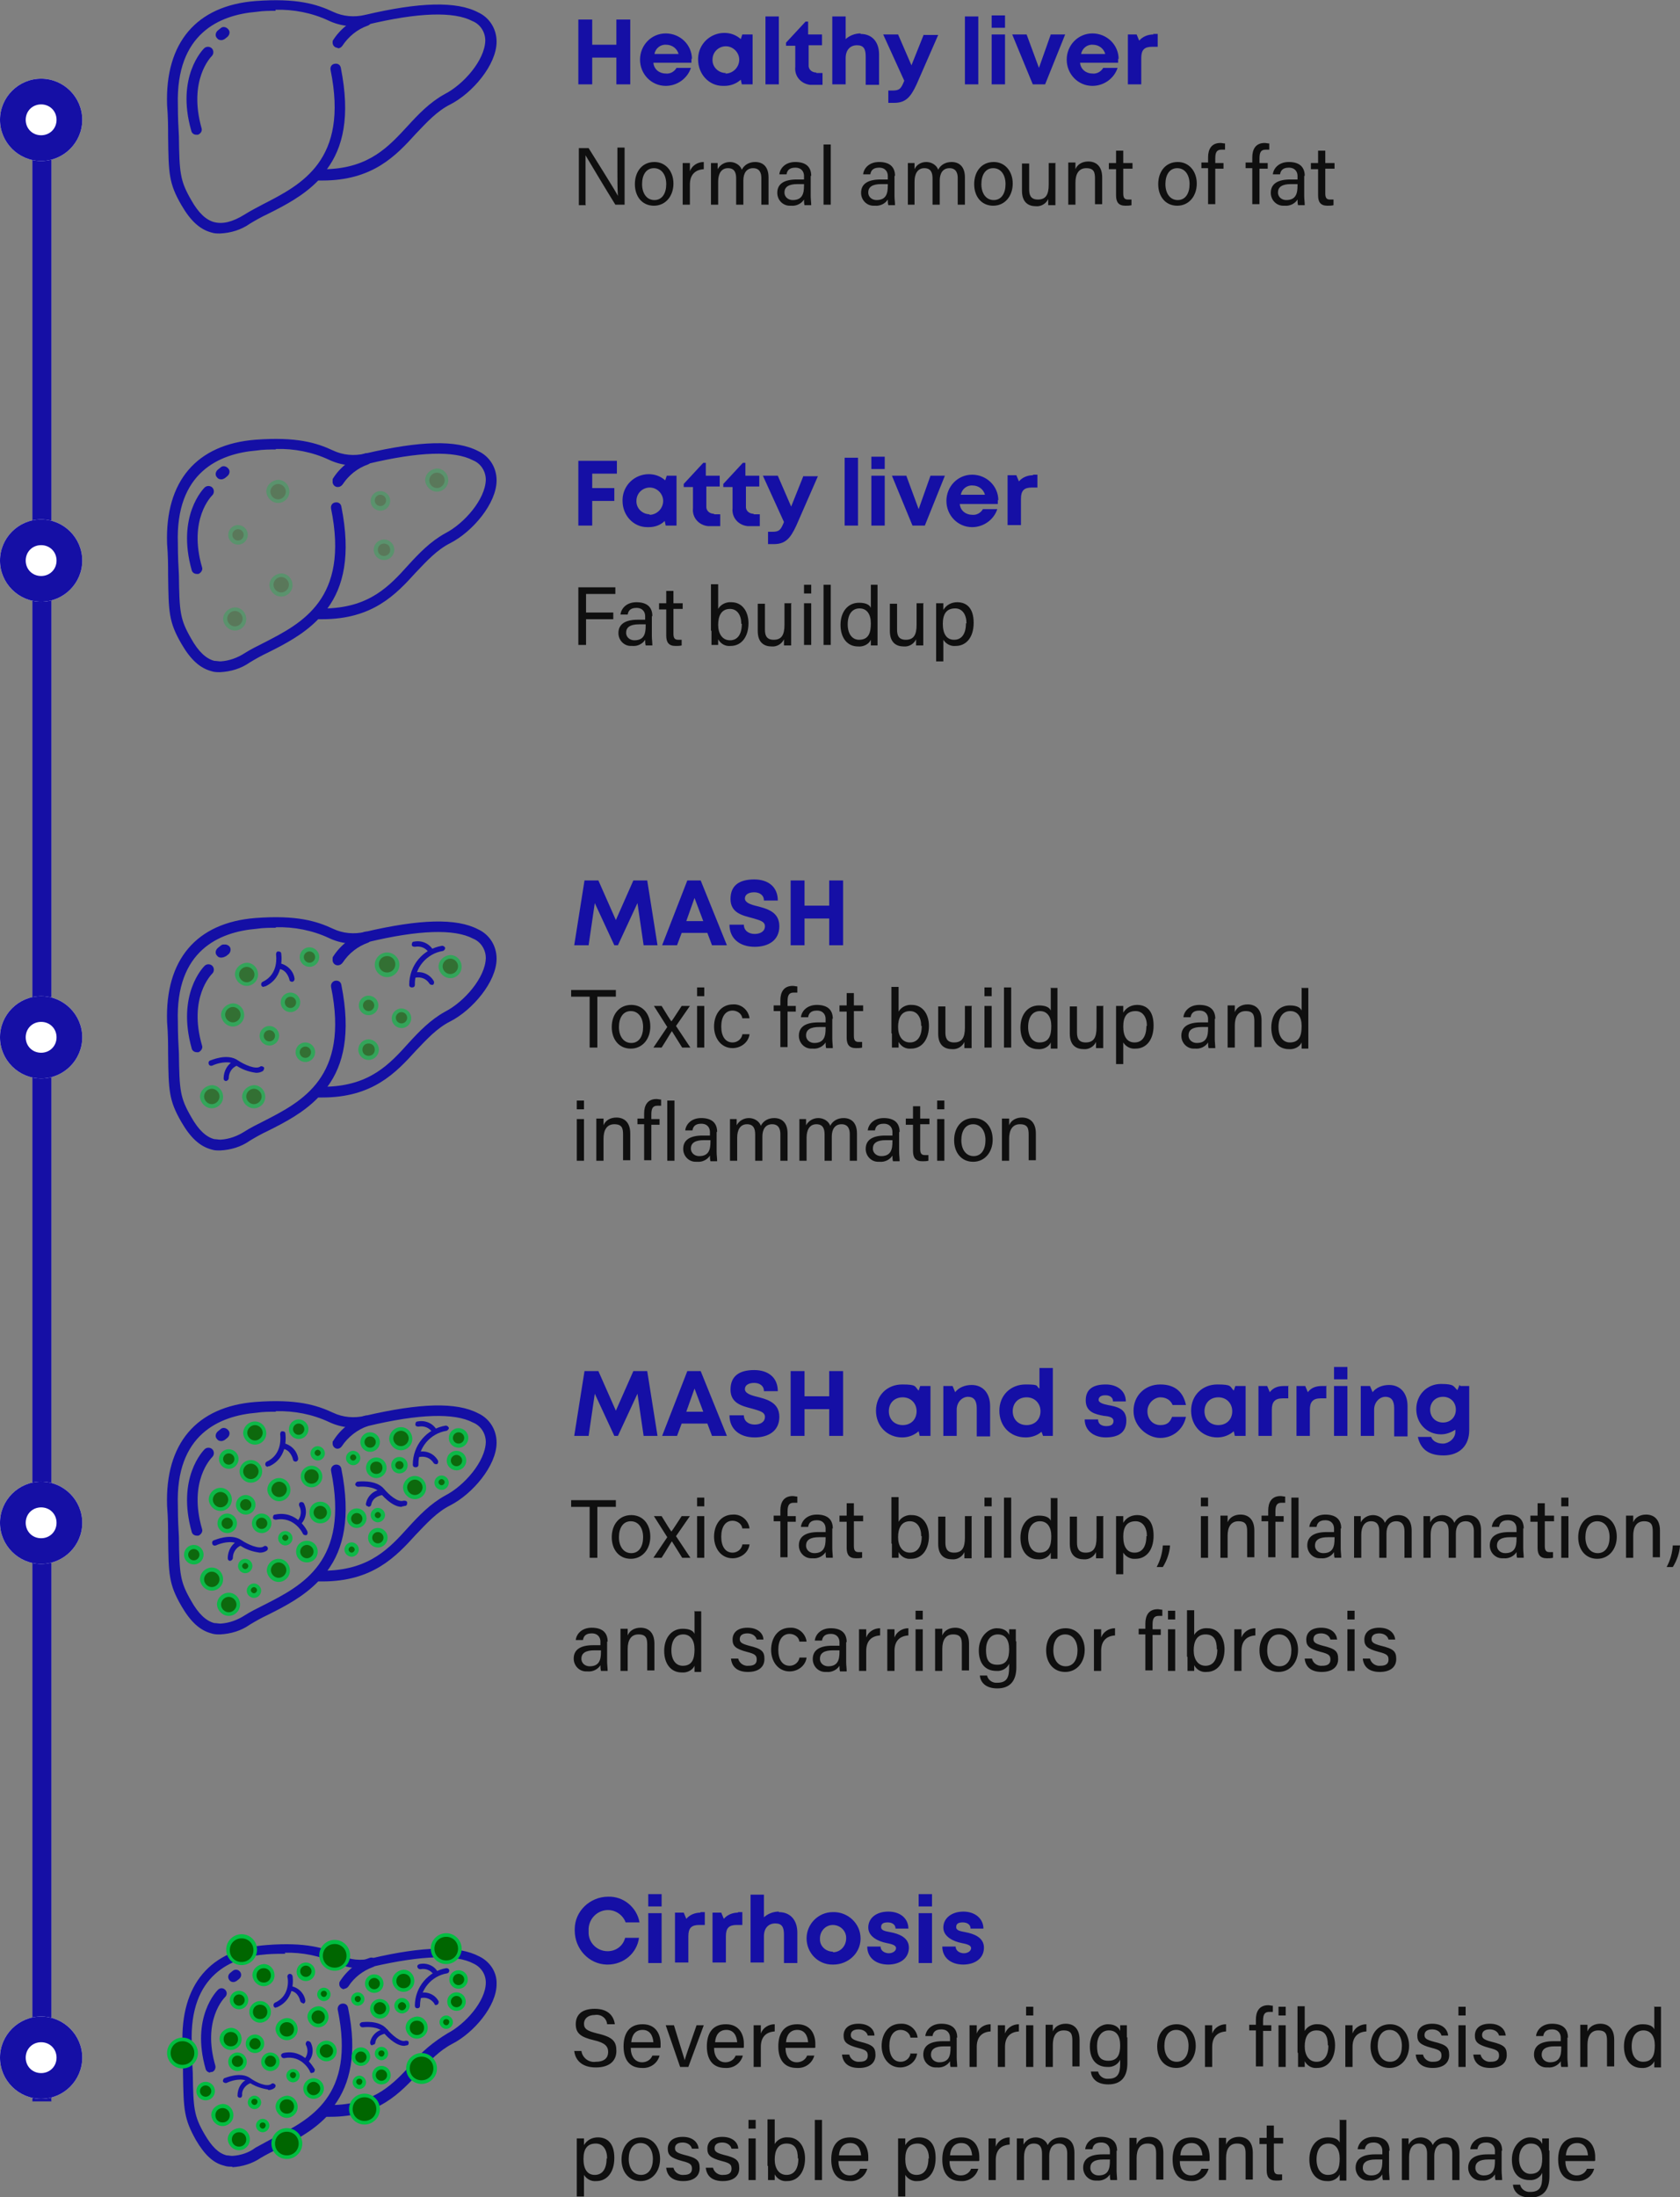 <?xml version="1.0" encoding="UTF-8"?> <svg xmlns="http://www.w3.org/2000/svg" xmlns:xlink="http://www.w3.org/1999/xlink" id="Layer_1" version="1.1" viewBox="0 0 326.8 427.2"><rect x="0" y="0" width="326.8" height="427.2" fill="#808080" stroke="none"/><defs><style> .st0 { fill: url(#linear-gradient); } .st1 { fill: #fff; } .st2 { fill: #140fa5; } .st3 { fill: #150fa5; } .st4 { opacity: .9; } .st5 { opacity: .3; } .st6 { opacity: .6; } .st7 { fill: #00be41; } .st8 { fill: #b9b9b9; } .st9 { fill: #060; } .st10 { fill: #0f0f0f; } </style><linearGradient id="linear-gradient" x1="-795.6" y1="971.9" x2="-793.8" y2="972.9" gradientTransform="translate(-3543.3 311217.1) rotate(90) scale(391.4 -3.7)" gradientUnits="userSpaceOnUse"><stop offset="0" stop-color="#150fa5"></stop><stop offset=".3" stop-color="#1c2be8"></stop><stop offset=".4" stop-color="#154ebf"></stop><stop offset=".6" stop-color="#0c7e89"></stop><stop offset=".7" stop-color="#05a062"></stop><stop offset=".9" stop-color="#01b649"></stop><stop offset="1" stop-color="#00be41"></stop></linearGradient></defs><g id="timeline"><rect id="Rectangle_17496" class="st8" x="6.3" y="23.6" width="3.7" height="384.9"></rect><rect id="Rectangle_17451" class="st0" x="6.3" y="17.2" width="3.7" height="391.4"></rect></g><g id="stages"><g id="Group_47257"><g id="copy"><path id="Path_28286" class="st10" d="M111.7,398.8c.2,1.7,1.4,3.2,4.2,3.2s4-1.4,4-3.2-.6-2.7-3.7-3.4c-2-.5-2.6-.9-2.6-1.9s.8-1.7,2.1-1.7c1.2-.2,2.3.6,2.4,1.8h1.5c-.2-1.5-1.2-3-3.9-3s-3.7,1.3-3.7,3,.9,2.5,3.5,3.1c2.2.5,2.8,1.2,2.8,2.3s-.7,1.9-2.4,1.9c-1.3.2-2.6-.7-2.8-2.1h-1.5ZM128.5,398.1c0-.2,0-.4,0-.7,0-1.7-.8-3.8-3.5-3.8s-3.7,1.9-3.7,4.3,1,4.2,3.6,4.2c1.6.1,3-.9,3.4-2.4h-1.4c-.3.8-1.1,1.3-2,1.3-1.4,0-2.2-1.2-2.2-2.8h5.7ZM122.8,397.1c.1-1.4.8-2.4,2.2-2.4s2,1.1,2.1,2.4h-4.3ZM129.5,393.8l2.8,8.1h1.6l3-8.1h-1.4c-1.2,3.5-2.1,5.9-2.3,6.8h0c-.3-1-1.1-3.5-2.1-6.8h-1.5ZM144.7,398.1c0-.2,0-.4,0-.7,0-1.7-.8-3.8-3.5-3.8s-3.7,1.9-3.7,4.3,1,4.2,3.6,4.2c1.6.1,3-.9,3.4-2.4h-1.4c-.3.8-1.1,1.3-2,1.3-1.4,0-2.2-1.2-2.2-2.8h5.7ZM139.1,397.1c.1-1.4.8-2.4,2.2-2.4s2,1.1,2.1,2.4h-4.3ZM146.6,401.9h1.4v-3.9c0-2,1.1-2.9,2.7-3v-1.4c-1.2,0-2.3.7-2.7,1.8,0-.8,0-1.4,0-1.6h-1.4c0,.4,0,1.1,0,2.2v5.9ZM158.6,398.1c0-.2,0-.4,0-.7,0-1.7-.8-3.8-3.5-3.8s-3.7,1.9-3.7,4.3,1,4.2,3.6,4.2c1.6.1,3-.9,3.4-2.4h-1.4c-.3.8-1.1,1.3-2,1.3-1.4,0-2.2-1.2-2.2-2.8h5.7ZM152.9,397.1c.1-1.4.8-2.4,2.2-2.4s2,1.1,2.1,2.4h-4.3ZM163.8,399.6c.2,1.5,1.2,2.5,3.3,2.5s3.2-1,3.2-2.5-.5-2-3-2.6c-1.5-.4-1.8-.7-1.8-1.3s.4-1.1,1.5-1.1c.8,0,1.6.4,1.8,1.2h1.3c0-1.1-1-2.3-3.1-2.3s-2.9,1.1-2.9,2.3.5,1.8,2.8,2.4c1.6.4,1.9.7,1.9,1.5s-.5,1.2-1.6,1.2c-.9.1-1.8-.5-2-1.4h-1.4ZM177.1,399.4c-.2.9-1,1.5-1.9,1.5-1.4,0-2.2-1.2-2.2-3.1s.8-3.1,2.2-3.1c.9,0,1.8.6,1.9,1.5h1.4c-.2-1.6-1.6-2.8-3.3-2.7-2.4,0-3.7,2-3.7,4.3s1.4,4.2,3.6,4.2c1.6,0,3.1-1.1,3.3-2.7h-1.4ZM186.2,396.2c0-1.8-1.1-2.7-3.1-2.7s-3,1.3-3.1,2.4h1.4c.1-.6.4-1.3,1.7-1.3s1.7.9,1.7,1.6v.7h-1.4c-2.4,0-3.8.8-3.8,2.6,0,1.4,1.1,2.5,2.4,2.5.1,0,.2,0,.3,0,1,.1,2-.4,2.5-1.2,0,.4,0,.7.1,1.1h1.3c0-.6-.1-1.2-.1-1.8v-3.9ZM184.9,398.2c0,1.5-.3,2.8-2.2,2.8-.8,0-1.5-.5-1.6-1.3,0,0,0-.1,0-.2,0-1.1.9-1.6,2.5-1.6h1.3v.3ZM188.6,401.9h1.4v-3.9c0-2,1.1-2.9,2.7-3v-1.4c-1.2,0-2.3.7-2.7,1.8,0-.8,0-1.4,0-1.6h-1.4c0,.4,0,1.1,0,2.2v5.9ZM194.1,401.9h1.4v-3.9c0-2,1.1-2.9,2.7-3v-1.4c-1.2,0-2.3.7-2.7,1.8,0-.8,0-1.4,0-1.6h-1.4c0,.4,0,1.1,0,2.2v5.9ZM199.6,401.9h1.4v-8.1h-1.4v8.1ZM201,391.9v-1.7h-1.4v1.7h1.4ZM203.4,401.9h1.4v-4.3c0-1.6.6-2.8,2.1-2.8s1.7.8,1.7,2v5h1.4v-5.2c0-2.2-1.2-3.1-2.7-3.1-1.1,0-2.1.5-2.5,1.5,0-.4,0-.9,0-1.3h-1.4c0,.6,0,1.3,0,2v6.1ZM219.2,396.1c0-.8,0-1.9,0-2.3h-1.3c0,.2,0,.7,0,1.1-.2-.5-.8-1.3-2.4-1.3s-3.5,1.6-3.5,4.3,1.4,4,3.4,4c1.1.1,2.1-.5,2.5-1.4v.7c0,1.9-.4,3-2.3,3-.9.1-1.8-.5-2-1.4h-1.4c.1,1.1.9,2.5,3.4,2.5s3.7-1.5,3.7-4.1v-5ZM213.4,397.8c0-1.7.8-3,2.3-3s2.2,1.1,2.2,2.9-.5,3-2.3,3-2.2-1.2-2.2-2.9ZM228.9,393.6c-2.4,0-3.8,1.9-3.8,4.3s1.4,4.2,3.7,4.2,3.8-1.9,3.8-4.3-1.5-4.2-3.7-4.2ZM228.8,394.7c1.5,0,2.4,1.3,2.4,3.1s-.8,3.1-2.3,3.1-2.4-1.3-2.4-3.1.8-3.1,2.3-3.1h0ZM234.4,401.9h1.4v-3.9c0-2,1.1-2.9,2.7-3v-1.4c-1.2,0-2.3.7-2.7,1.8,0-.8,0-1.4,0-1.6h-1.4c0,.4,0,1.1,0,2.2v5.9ZM245.7,401.9v-7h1.6v-1.1h-1.6v-.9c0-1.2.3-1.7,1.2-1.7.2,0,.5,0,.7,0v-1.2c-.3,0-.6-.1-.9-.1-1.8,0-2.4,1.3-2.4,2.8v1h-1.3v1.1h1.3v7h1.4ZM248.7,401.9h1.4v-8.1h-1.4v8.1ZM250.1,391.9v-1.7h-1.4v1.7h1.4ZM252.5,399.2c0,.9,0,1.8,0,2.7h1.3c0-.4,0-.7,0-1.1.5.9,1.4,1.4,2.4,1.3,2.3,0,3.5-2,3.5-4.4s-1.3-4.1-3.3-4.1c-1-.1-2.1.4-2.6,1.3v-4.8h-1.4v9ZM258.4,397.7c0,2-.8,3.2-2.3,3.2s-2.3-1.3-2.3-3,.6-3.1,2.3-3.1,2.2,1.2,2.2,2.9ZM261.7,401.9h1.4v-3.9c0-2,1.1-2.9,2.7-3v-1.4c-1.2,0-2.3.7-2.7,1.8,0-.8,0-1.4,0-1.6h-1.4c0,.4,0,1.1,0,2.2v5.9ZM270.4,393.6c-2.4,0-3.8,1.9-3.8,4.3s1.4,4.2,3.7,4.2,3.8-1.9,3.8-4.3-1.5-4.2-3.7-4.2ZM270.3,394.7c1.5,0,2.4,1.3,2.4,3.1s-.8,3.1-2.3,3.1-2.4-1.3-2.4-3.1.8-3.1,2.3-3.1h0ZM275.4,399.6c.2,1.5,1.2,2.5,3.3,2.5s3.2-1,3.2-2.5-.5-2-3-2.6c-1.5-.4-1.8-.7-1.8-1.3s.4-1.1,1.5-1.1c.8,0,1.6.4,1.8,1.2h1.3c-.1-1.1-1-2.3-3.1-2.3s-2.9,1.1-2.9,2.3.5,1.8,2.8,2.4c1.6.4,1.9.7,1.9,1.5s-.5,1.2-1.6,1.2c-.9.1-1.8-.5-2-1.4h-1.4ZM283.7,401.9h1.4v-8.1h-1.4v8.1ZM285.1,391.9v-1.7h-1.4v1.7h1.4ZM286.6,399.6c.2,1.5,1.2,2.5,3.3,2.5s3.2-1,3.2-2.5-.5-2-3-2.6c-1.5-.4-1.8-.7-1.8-1.3s.4-1.1,1.5-1.1c.8,0,1.6.4,1.8,1.2h1.3c-.1-1.1-1-2.3-3.1-2.3s-2.9,1.1-2.9,2.3.5,1.8,2.8,2.4c1.6.4,1.9.7,1.9,1.5s-.5,1.2-1.6,1.2c-.9.1-1.8-.5-2-1.4h-1.4ZM305,396.2c0-1.8-1.1-2.7-3.1-2.7s-3,1.3-3.1,2.4h1.4c.1-.6.4-1.3,1.7-1.3s1.7.9,1.7,1.6v.7h-1.4c-2.4,0-3.8.8-3.8,2.6,0,1.4,1.1,2.5,2.4,2.5.1,0,.2,0,.3,0,1,.1,2-.4,2.5-1.2,0,.4,0,.7.1,1.1h1.3c0-.6-.1-1.2-.1-1.8v-3.9ZM303.7,398.2c0,1.5-.3,2.8-2.2,2.8-.8,0-1.5-.5-1.6-1.3,0,0,0-.1,0-.2,0-1.1.9-1.6,2.5-1.6h1.3v.3ZM307.4,401.9h1.4v-4.3c0-1.6.6-2.8,2.1-2.8s1.7.8,1.7,2v5h1.4v-5.2c0-2.2-1.2-3.1-2.7-3.1-1.1,0-2.1.5-2.5,1.5,0-.4,0-.9,0-1.3h-1.4c0,.6,0,1.3,0,2v6.1ZM321.8,390.1v4.5c-.2-.5-.8-1-2.3-1-2.2,0-3.6,1.8-3.6,4.3s1.3,4.2,3.4,4.2c1,.1,2.1-.4,2.5-1.3,0,.4,0,.8,0,1.2h1.3c0-.8,0-1.5,0-2.3v-9.5h-1.4ZM317.4,397.9c0-2,.9-3.1,2.3-3.1s2.2,1.1,2.2,2.9-.4,3.2-2.3,3.2c-1.3,0-2.2-1.1-2.2-3ZM113.6,427.1v-4.2c.5.8,1.4,1.3,2.4,1.2,2,0,3.5-1.6,3.5-4.5s-1.4-4-3.2-4c-1.1,0-2.1.5-2.7,1.5,0-.5,0-1,0-1.3h-1.4c0,.6,0,1.3,0,2v9.3h1.4ZM118,419.7c0,2-.8,3.2-2.3,3.2s-2.2-1.2-2.2-3.1.7-3,2.4-3c1.4,0,2.2,1.2,2.2,2.9ZM124.7,415.6c-2.4,0-3.8,1.9-3.8,4.3s1.4,4.2,3.7,4.2,3.8-1.9,3.8-4.3-1.5-4.2-3.7-4.2h0ZM124.6,416.7c1.5,0,2.4,1.3,2.4,3.1s-.8,3.1-2.3,3.1-2.4-1.3-2.4-3.1c0-1.8.8-3.1,2.3-3.1ZM129.6,421.6c.2,1.5,1.2,2.5,3.3,2.5s3.2-1,3.2-2.5-.5-2-3-2.6c-1.5-.4-1.8-.7-1.8-1.3s.4-1.1,1.5-1.1c.8,0,1.6.4,1.8,1.2h1.3c-.1-1.1-1-2.3-3.1-2.3s-2.9,1.1-2.9,2.3.5,1.8,2.8,2.4c1.6.4,1.9.7,1.9,1.5s-.5,1.2-1.6,1.2c-.9.1-1.8-.5-2-1.4h-1.4ZM137.3,421.6c.2,1.5,1.2,2.5,3.3,2.5s3.2-1,3.2-2.5-.5-2-3-2.6c-1.5-.4-1.8-.7-1.8-1.3s.4-1.1,1.5-1.1c.8,0,1.6.4,1.8,1.2h1.3c0-1.1-1-2.3-3.1-2.3s-2.9,1.1-2.9,2.3.5,1.8,2.8,2.4c1.6.4,1.9.7,1.9,1.5s-.5,1.2-1.6,1.2c-.9.1-1.8-.5-2-1.4h-1.4ZM145.6,423.9h1.4v-8.1h-1.4v8.1ZM147,413.9v-1.7h-1.4v1.7h1.4ZM149.4,421.2c0,.9,0,1.8,0,2.7h1.3c0-.4,0-.7,0-1.1.5.9,1.4,1.4,2.4,1.3,2.3,0,3.5-2,3.5-4.4s-1.3-4.1-3.3-4.1c-1-.1-2.1.4-2.6,1.3v-4.8h-1.4v9ZM155.3,419.7c0,2-.8,3.2-2.3,3.2s-2.3-1.3-2.3-3,.6-3.1,2.3-3.1,2.2,1.2,2.2,2.9ZM159.9,423.9v-11.7h-1.4v11.7h1.4ZM168.9,420.1c0-.2,0-.4,0-.7,0-1.7-.8-3.8-3.5-3.8s-3.7,1.9-3.7,4.3,1,4.2,3.6,4.2c1.6.1,3-.9,3.4-2.4h-1.4c-.3.8-1.1,1.3-2,1.3-1.4,0-2.2-1.2-2.2-2.8h5.7ZM163.2,419.1c.1-1.4.8-2.4,2.2-2.4s2,1.1,2.1,2.4h-4.3ZM176.1,427.1v-4.2c.5.8,1.4,1.3,2.4,1.2,2,0,3.5-1.6,3.5-4.5s-1.4-4-3.2-4c-1.1,0-2.1.5-2.7,1.5,0-.5,0-1,0-1.3h-1.4c0,.6,0,1.3,0,2v9.3h1.4ZM180.6,419.7c0,2-.8,3.2-2.3,3.2s-2.2-1.2-2.2-3.1.7-3,2.4-3c1.4,0,2.2,1.2,2.2,2.9ZM190.5,420.1c0-.2,0-.4,0-.7,0-1.7-.8-3.8-3.5-3.8s-3.7,1.9-3.7,4.3,1,4.2,3.6,4.2c1.6.1,3-.9,3.4-2.4h-1.4c-.3.8-1.1,1.3-2,1.3-1.4,0-2.2-1.2-2.2-2.8h5.7ZM184.8,419.1c.1-1.4.8-2.4,2.2-2.4s2,1.1,2.1,2.4h-4.3ZM192.3,423.9h1.4v-3.9c0-2,1.1-2.9,2.7-3v-1.4c-1.2,0-2.3.7-2.7,1.8,0-.8,0-1.4,0-1.6h-1.4c0,.4,0,1.1,0,2.2v5.9ZM197.8,423.9h1.4v-4.5c0-1.5.6-2.6,1.9-2.6s1.6.9,1.6,2v5.1h1.4v-4.7c0-1.4.6-2.4,1.9-2.4s1.6,1,1.6,1.9v5.2h1.4v-5.3c0-2.2-1.2-3-2.6-3-1.1,0-2.1.5-2.6,1.5-.3-.9-1.3-1.5-2.3-1.5-1,0-1.9.5-2.4,1.4,0-.4,0-1,0-1.2h-1.3c0,.7,0,1.4,0,2.1v6ZM217.3,418.2c0-1.8-1.1-2.7-3.1-2.7s-3,1.3-3.1,2.4h1.4c.1-.6.4-1.3,1.7-1.3s1.7.9,1.7,1.6v.7h-1.4c-2.4,0-3.8.8-3.8,2.6,0,1.4,1.1,2.5,2.4,2.5.1,0,.2,0,.3,0,1,.1,2-.4,2.5-1.2,0,.4,0,.7.1,1.1h1.3c0-.6-.1-1.2-.1-1.8v-3.9ZM215.9,420.2c0,1.5-.3,2.8-2.2,2.8-.8,0-1.5-.5-1.6-1.3,0,0,0-.1,0-.2,0-1.1.9-1.6,2.5-1.6h1.3v.3ZM219.7,423.9h1.4v-4.3c0-1.6.6-2.8,2.1-2.8s1.7.8,1.7,2v5h1.4v-5.2c0-2.2-1.2-3.1-2.7-3.1-1.1,0-2.1.5-2.5,1.5,0-.4,0-.9,0-1.3h-1.4c0,.6,0,1.3,0,2v6.1ZM235.3,420.1c0-.2,0-.4,0-.7,0-1.7-.8-3.8-3.5-3.8s-3.7,1.9-3.7,4.3,1,4.2,3.6,4.2c1.6.1,3-.9,3.4-2.4h-1.4c-.3.8-1.1,1.3-2,1.3-1.4,0-2.2-1.2-2.2-2.8h5.7ZM229.6,419.1c.1-1.4.8-2.4,2.2-2.4s2,1.1,2.1,2.4h-4.3ZM237.1,423.9h1.4v-4.3c0-1.6.6-2.8,2.1-2.8s1.7.8,1.7,2v5h1.4v-5.2c0-2.2-1.2-3.1-2.7-3.1-1.1,0-2.1.5-2.5,1.5,0-.4,0-.9,0-1.3h-1.4c0,.6,0,1.3,0,2v6.1ZM245,416.9h1.4v5.1c0,1.3.5,2,1.8,2,.4,0,.8,0,1.2-.1v-1.1c-.2,0-.5,0-.7,0-.7,0-.9-.4-.9-1.2v-4.8h1.8v-1.1h-1.8v-2.4h-1.4v2.4h-1.4v1.1ZM260.6,412.1v4.5c-.2-.5-.8-1-2.3-1-2.2,0-3.6,1.8-3.6,4.3s1.3,4.2,3.4,4.2c1,.1,2.1-.4,2.5-1.3,0,.4,0,.8,0,1.2h1.3c0-.8,0-1.5,0-2.3v-9.5h-1.4ZM256.1,419.9c0-2,.9-3.1,2.3-3.1s2.2,1.1,2.2,2.9-.4,3.2-2.3,3.2c-1.3,0-2.2-1.1-2.2-3ZM270.3,418.2c0-1.8-1.1-2.7-3.1-2.7s-3,1.3-3.1,2.4h1.4c.1-.6.4-1.3,1.7-1.3s1.7.9,1.7,1.6v.7h-1.4c-2.4,0-3.8.8-3.8,2.6,0,1.4,1.1,2.5,2.4,2.5.1,0,.2,0,.3,0,1,.1,2-.4,2.5-1.2,0,.4,0,.7.1,1.1h1.3c0-.6-.1-1.2-.1-1.8v-3.9ZM268.9,420.2c0,1.5-.3,2.8-2.2,2.8-.8,0-1.5-.5-1.6-1.3,0,0,0-.1,0-.2,0-1.1.9-1.6,2.5-1.6h1.3v.3ZM272.7,423.9h1.4v-4.5c0-1.5.6-2.6,1.9-2.6s1.6.9,1.6,2v5.1h1.4v-4.7c0-1.4.6-2.4,1.9-2.4s1.6,1,1.6,1.9v5.2h1.4v-5.3c0-2.2-1.2-3-2.6-3-1.1,0-2.1.5-2.6,1.5-.3-.9-1.3-1.5-2.3-1.5-1,0-1.9.5-2.4,1.4,0-.4,0-1,0-1.2h-1.3c0,.7,0,1.4,0,2.1v6ZM292.2,418.2c0-1.8-1.1-2.7-3.1-2.7s-3,1.3-3.1,2.4h1.4c.1-.6.4-1.3,1.7-1.3s1.7.9,1.7,1.6v.7h-1.4c-2.4,0-3.8.8-3.8,2.6,0,1.4,1.1,2.5,2.4,2.5.1,0,.2,0,.3,0,1,.1,2-.4,2.5-1.2,0,.4,0,.7.1,1.1h1.3c0-.6-.1-1.2-.1-1.8v-3.9ZM290.8,420.2c0,1.5-.3,2.8-2.2,2.8-.8,0-1.5-.5-1.6-1.3,0,0,0-.1,0-.2,0-1.1.9-1.6,2.5-1.6h1.3v.3ZM301.3,418.1c0-.8,0-1.9,0-2.3h-1.3c0,.2,0,.7,0,1.1-.2-.5-.8-1.3-2.4-1.3s-3.5,1.6-3.5,4.3,1.4,4,3.4,4c1.1.1,2.1-.5,2.5-1.4v.7c0,1.9-.4,3-2.3,3-.9.1-1.8-.5-2-1.4h-1.4c.1,1.1.9,2.5,3.4,2.5s3.7-1.5,3.7-4.1v-5ZM295.5,419.8c0-1.7.8-3,2.3-3s2.2,1.1,2.2,2.9-.5,3-2.3,3c-1.3,0-2.2-1.2-2.2-2.9h0ZM310.3,420.1c0-.2,0-.4,0-.7,0-1.7-.8-3.8-3.5-3.8s-3.7,1.9-3.7,4.3,1,4.2,3.6,4.2c1.6.1,3-.9,3.4-2.4h-1.4c-.3.8-1.1,1.3-2,1.3-1.4,0-2.2-1.2-2.2-2.8h5.7ZM304.6,419.1c.1-1.4.8-2.4,2.2-2.4s2,1.1,2.1,2.4h-4.3Z"></path><path id="Path_28287" class="st3" d="M118.2,382c3.1,0,5.7-2.2,6.1-5.2h-2.7c-.4,1.6-1.8,2.6-3.4,2.6-2.1,0-3.8-1.7-3.7-3.8,0,0,0-.1,0-.2-.1-2.1,1.5-3.9,3.6-4,0,0,.1,0,.2,0,1.5,0,2.9,1,3.4,2.4h2.7c-.5-2.9-3.1-5.1-6.1-5-3.5,0-6.5,2.8-6.5,6.3,0,0,0,.2,0,.3,0,3.5,2.7,6.5,6.2,6.6,0,0,.2,0,.3,0ZM126.1,370.7h2.6v-2.4h-2.6v2.4ZM126.1,381.7h2.6v-9.7h-2.6v9.7ZM136.3,371.9c-1.1,0-2.1.4-2.8,1.2l-.5-1.2h-1.7v9.7h2.6v-5.1c0-1.6.6-2.2,2.1-2.2h1.1v-2.5h-.9ZM143.6,371.9c-1.1,0-2.1.4-2.8,1.2l-.5-1.2h-1.7v9.7h2.6v-5.1c0-1.6.6-2.2,2.1-2.2h1.1v-2.5h-.9ZM151.5,371.7c-1.1,0-2.1.4-2.9,1.1v-4.4h-2.6v13.2h2.6v-5.1c0-1.6.9-2.5,2.2-2.5s1.7.7,1.7,2.2v5.5h2.6v-5.9c0-2.5-1.4-4-3.6-4h0ZM162.1,382c2.8,0,5.2-2.1,5.3-4.9,0,0,0-.2,0-.2,0-2.9-2.5-5.2-5.4-5.1-2.8,0-5.1,2.3-5.1,5.1,0,2.8,2.2,5.1,5,5.1,0,0,.2,0,.3,0ZM162.1,379.5c-1.4,0-2.6-1-2.6-2.4,0,0,0-.2,0-.2,0-1.4,1.1-2.6,2.5-2.6,1.4,0,2.6,1.1,2.6,2.5,0,0,0,0,0,.1,0,1.4-1,2.6-2.4,2.7,0,0-.1,0-.2,0h0ZM172.7,382c2.5,0,4.1-1.3,4.1-3.3s-2-2.7-3.6-3c-1-.2-1.8-.3-1.8-1s.5-.9,1.3-.9,1.5.4,1.5,1.2h2.5c0-1.9-1.5-3.3-3.9-3.3s-3.9,1.3-3.9,3.1,2,2.7,3.5,3c1,.2,1.9.4,1.9,1s-.7,1-1.4,1-1.6-.4-1.6-1.3h-2.6c0,2.1,1.6,3.5,4.1,3.5h0ZM178.7,370.7h2.6v-2.4h-2.6v2.4ZM178.7,381.7h2.6v-9.7h-2.6v9.7ZM187.3,382c2.5,0,4.1-1.3,4.1-3.3s-2-2.7-3.6-3c-1-.2-1.8-.3-1.8-1s.5-.9,1.3-.9,1.5.4,1.5,1.2h2.5c0-1.9-1.6-3.3-3.9-3.3s-3.9,1.3-3.9,3.1,2,2.7,3.5,3c1,.2,1.9.4,1.9,1s-.7,1-1.4,1-1.6-.4-1.6-1.3h-2.6c0,2.1,1.6,3.5,4.1,3.5h0Z"></path></g><path id="Rectangle_17597" class="st1" d="M16,400.1h0c0,4.4-3.6,8-8,8h0c-4.4,0-8-3.6-8-8h0c0-4.4,3.6-8,8-8h0c4.4,0,8,3.6,8,8Z"></path><path id="Rectangle_17597_-_Outline" class="st3" d="M11,400.1c0-1.7-1.3-3-3-3s-3,1.3-3,3,1.3,3,3,3,3-1.3,3-3M16,400.1c0,4.4-3.6,8-8,8s-8-3.6-8-8,3.6-8,8-8,8,3.6,8,8Z"></path><g id="Group_47737"><g id="Group_47656"><g id="Group_47647"><path id="Path_27602" class="st2" d="M45.2,421.3c-.5,0-1.1,0-1.6-.2-2.1-.5-3.8-2.1-5.5-5-2.3-4.1-2.4-5.9-2.5-12.8,0-1.7,0-3.5-.1-5.8-.4-11.6,5.4-18.5,16.4-19.3,7.6-.6,11.4.6,14.4,2,1.8.9,3.9,1.1,5.9.6,10.2-2.4,17-2.5,21-.4,2.1,1,3.5,3.1,3.4,5.4,0,4.3-4.5,9.5-8.6,11.6-2.5,1.3-4.4,3.3-6.4,5.5-3.8,4.1-8,8.7-17.4,8.7s-.5,0-.7,0c-2.8,2.9-6.3,4.7-9.4,6.2-1.2.6-2.4,1.2-3.4,1.8-1.6,1.1-3.6,1.7-5.5,1.8ZM55.5,379.9c-1.1,0-2.3,0-3.6.1-6.9.5-15.1,4-14.6,17.3,0,2.3.1,4.2.2,5.8.1,6.8.2,8.3,2.3,11.9,1.4,2.4,2.7,3.7,4.3,4.1.4,0,.7.1,1.1.1,1.6-.1,3.2-.6,4.5-1.6,1.1-.6,2.2-1.2,3.5-1.9,7.1-3.6,16-8.1,12.5-24.9-.1-.5.2-1.1.8-1.2s1.1.2,1.2.8c1.9,9,.3,14.9-2.6,18.9,7.9-.3,11.5-4.2,15-8,1.9-2.4,4.3-4.3,6.9-5.9,3.5-1.8,7.5-6.3,7.5-9.9,0-1.6-.9-3-2.4-3.7-3.4-1.8-10-1.6-19.6.6-2.4.6-4.9.3-7.2-.7-3.1-1.4-6.5-2.1-9.9-2h0Z"></path><path id="Path_27603" class="st2" d="M67,386.8c-.5,0-1-.4-1-1,0-.2,0-.3.1-.5,1.4-2.2,3.4-3.8,5.8-4.6.5-.2,1.1.1,1.2.6s-.1,1.1-.6,1.2h0c-1.9.7-3.6,2-4.7,3.7-.2.3-.5.5-.9.5Z"></path><path id="Path_27604" class="st2" d="M40.9,403c-.4,0-.8-.3-.9-.7-2.9-10.1,2.2-15.2,2.4-15.4.4-.4,1-.4,1.4,0,.4.4.4,1,0,1.4-.2.2-4.5,4.5-1.9,13.4.1.5-.2,1.1-.7,1.2,0,0-.2,0-.3,0Z"></path><path id="Line_84" class="st2" d="M45.4,385.4c-.3,0-.6-.1-.8-.4-.3-.4-.3-1,.2-1.4,0,0,0,0,0,0l.5-.4c.4-.3,1-.3,1.4.2,0,0,0,0,0,0,.3.4.3,1-.2,1.4,0,0,0,0,0,0l-.5.4c-.2.1-.4.2-.6.2Z"></path></g><g id="Group_47648"><path id="Path_27605" class="st2" d="M78.6,397.8c-1.8,0-3.8-2.3-4-2.6-1-1.2-3.2-1.1-4-1-.3,0-.5-.1-.6-.4s.1-.5.4-.6c.1,0,3.4-.5,4.9,1.4.9,1,2.6,2.6,3.6,2.2.3,0,.5,0,.6.3,0,.3,0,.5-.3.6-.2,0-.4.1-.6.1Z"></path><path id="Path_27606" class="st2" d="M72.4,397.7s0,0,0,0c-.3,0-.4-.3-.4-.6.3-1.4,1.5-2.5,3-2.6.3,0,.5.2.5.4,0,.3-.2.5-.4.5,0,0-1.9.2-2.1,1.8,0,.2-.2.4-.5.4Z"></path></g><g id="Group_47649"><path id="Path_27607" class="st2" d="M81.2,390.5h0c-.3,0-.5-.2-.5-.5,0-3.6,2.6-6.7,6.1-7.3.3,0,.5.1.6.4,0,.3-.1.5-.4.6-3.1.5-5.3,3.2-5.3,6.3,0,.3-.2.5-.5.5Z"></path><path id="Path_27608" class="st2" d="M84.8,384.3c-.2,0-.4-.1-.4-.3-.6-.9-1.6-1.3-2.6-1.1-.3,0-.5-.1-.6-.4s.1-.5.4-.6c1.4-.3,2.9.3,3.6,1.6.1.2,0,.5-.2.7,0,0-.1,0-.2,0h0Z"></path><path id="Path_27609" class="st2" d="M84.9,389.9c-.2,0-.4-.1-.4-.3-.6-.9-1.6-1.3-2.6-1.1-.3,0-.5-.1-.6-.4,0-.3.1-.5.4-.6,1.4-.3,2.9.3,3.6,1.6.1.2,0,.5-.2.7,0,0-.1,0-.2,0h0Z"></path></g><g id="Group_47650"><path id="Path_27610" class="st2" d="M60.7,403.1c-.2,0-.4-.1-.4-.3,0-.1-1.6-3.3-5-2.6-.3,0-.5-.1-.6-.4s.1-.5.4-.6h0c4.1-.9,6,3.1,6.1,3.1.1.2,0,.5-.2.7,0,0-.1,0-.2,0h0Z"></path><path id="Path_27611" class="st2" d="M59.5,401.3c-.3,0-.5-.2-.5-.5,0-.1,0-.3.2-.4.7-.8.8-1.9.3-2.8-.1-.2,0-.5.2-.7.2-.1.5,0,.7.2h0c.7,1.3.5,2.9-.5,3.9,0,0-.2.1-.3.1Z"></path></g><g id="Group_47651"><path id="Path_27612" class="st2" d="M53.7,390.4c-.3,0-.5-.2-.5-.5,0-.2.1-.4.3-.5,3.1-1.4,2.5-4.9,2.4-5,0-.3.1-.5.4-.6.3,0,.5.1.6.4h0s.8,4.4-3,6.1c0,0-.1,0-.2,0Z"></path><path id="Path_27613" class="st2" d="M58.9,389.5c-.2,0-.4-.2-.5-.4,0,0-.3-1.8-1.9-2-.3,0-.5-.3-.4-.5,0-.3.3-.5.5-.4,1.4.2,2.6,1.4,2.8,2.8,0,.3-.1.5-.4.6,0,0,0,0,0,0Z"></path></g><g id="Group_47652"><path id="Path_27614" class="st2" d="M52.2,406.3c-1.4-.2-2.8-.7-3.9-1.5-1.2-.9-3.4-.2-4.2.2-.2.1-.5,0-.7-.2-.1-.2,0-.5.2-.7,0,0,0,0,0,0,.1,0,3.2-1.4,5.1,0,1.1.8,3.2,1.8,4.1,1.1.2-.2.5-.1.7.1s.1.5-.1.7c-.4.3-.8.4-1.3.4Z"></path><path id="Path_27615" class="st2" d="M46.7,407.9c-.3,0-.5-.2-.5-.4,0-1.5.8-2.8,2.1-3.3.3-.1.5,0,.6.3s0,.5-.3.6c-.9.4-1.6,1.3-1.5,2.3,0,.3-.2.5-.4.5h0s0,0,0,0Z"></path></g><g id="Group_47655"><g id="Group_47653"><circle id="Ellipse_779" class="st9" cx="51.3" cy="384.1" r="1.8"></circle><path id="Ellipse_779_-_Outline" class="st7" d="M51.3,381.9c1.2,0,2.1,1,2.1,2.2,0,1.2-1,2.1-2.1,2.1-1.2,0-2.1-1-2.2-2.1,0-1.2,1-2.1,2.2-2.2ZM51.3,385.5c.8,0,1.4-.6,1.4-1.4,0-.8-.6-1.4-1.4-1.4-.8,0-1.4.6-1.4,1.4,0,.8.6,1.4,1.4,1.4Z"></path><circle id="Ellipse_780" class="st9" cx="46.2" cy="400.9" r="1.4"></circle><path id="Ellipse_780_-_Outline" class="st7" d="M46.2,399.1c1,0,1.8.8,1.8,1.8,0,1-.8,1.8-1.8,1.8-1,0-1.8-.8-1.8-1.8,0-1,.8-1.8,1.8-1.8ZM46.2,401.9c.6,0,1.1-.5,1.1-1.1,0,0,0,0,0,0,0-.6-.5-1.1-1.1-1.1-.6,0-1.1.5-1.1,1.1,0,.6.5,1.1,1.1,1.1Z"></path><circle id="Ellipse_781" class="st9" cx="43.3" cy="411.3" r="1.8"></circle><path id="Ellipse_781_-_Outline" class="st7" d="M43.3,409.1c1.2,0,2.1,1,2.1,2.2,0,1.2-1,2.1-2.1,2.1-1.2,0-2.1-1-2.2-2.1,0-1.2,1-2.1,2.2-2.2ZM43.3,412.7c.8,0,1.4-.6,1.4-1.4,0-.8-.6-1.4-1.4-1.4-.8,0-1.4.6-1.4,1.4,0,.8.6,1.4,1.4,1.4Z"></path><circle id="Ellipse_782" class="st9" cx="61.9" cy="392.2" r="1.7"></circle><path id="Ellipse_782_-_Outline" class="st7" d="M61.9,390.1c1.1,0,2,.9,2,2.1,0,1.1-.9,2-2,2-1.1,0-2-.9-2.1-2,0-1.1.9-2,2.1-2.1ZM61.9,393.5c.7,0,1.3-.6,1.3-1.3,0-.7-.6-1.3-1.3-1.3-.7,0-1.3.6-1.3,1.3,0,.7.6,1.3,1.3,1.3Z"></path><circle id="Ellipse_783" class="st9" cx="63.5" cy="398.8" r="1.6"></circle><path id="Ellipse_783_-_Outline" class="st7" d="M63.5,396.8c1.1,0,2,.9,2,2s-.9,2-2,2-2-.9-2-2,.9-2,2-2ZM63.5,400.1c.7,0,1.3-.6,1.3-1.3,0-.7-.6-1.3-1.3-1.3-.7,0-1.3.6-1.3,1.3h0c0,.7.6,1.3,1.3,1.3Z"></path><circle id="Ellipse_784" class="st9" cx="73.9" cy="390.6" r="1.5"></circle><path id="Ellipse_784_-_Outline" class="st7" d="M73.9,388.7c1,0,1.9.8,1.9,1.9,0,1-.8,1.9-1.9,1.9-1,0-1.9-.8-1.9-1.9,0-1,.8-1.9,1.9-1.9ZM73.9,391.7c.6,0,1.2-.5,1.2-1.2,0-.6-.5-1.2-1.2-1.2-.6,0-1.2.5-1.2,1.2,0,.6.5,1.2,1.2,1.2Z"></path><circle id="Ellipse_785" class="st9" cx="70.2" cy="400" r="1.5"></circle><path id="Ellipse_785_-_Outline" class="st7" d="M70.2,398.1c1,0,1.8.8,1.8,1.8,0,1-.8,1.8-1.8,1.8-1,0-1.8-.8-1.8-1.8,0-1,.8-1.8,1.8-1.8ZM70.2,401.1c.6,0,1.1-.5,1.1-1.1,0-.6-.5-1.1-1.1-1.1-.6,0-1.1.5-1.1,1.1,0,.6.5,1.1,1.1,1.1Z"></path><circle id="Ellipse_786" class="st9" cx="49.6" cy="397.4" r="1.4"></circle><path id="Ellipse_786_-_Outline" class="st7" d="M49.6,395.6c1,0,1.8.8,1.8,1.8,0,1-.8,1.8-1.8,1.8-1,0-1.8-.8-1.8-1.8,0-1,.8-1.8,1.8-1.8ZM49.6,398.5c.6,0,1.1-.5,1.1-1.1,0-.6-.5-1.1-1.1-1.1-.6,0-1,.5-1.1,1.1,0,.6.5,1.1,1.1,1.1Z"></path><circle id="Ellipse_787" class="st9" cx="50.6" cy="391.2" r="1.8"></circle><path id="Ellipse_787_-_Outline" class="st7" d="M50.6,389.1c1.2,0,2.1,1,2.1,2.1,0,1.2-1,2.1-2.1,2.1-1.2,0-2.1-1-2.1-2.1,0-1.2,1-2.1,2.1-2.1ZM50.6,392.6c.8,0,1.4-.6,1.4-1.4,0-.8-.6-1.4-1.4-1.4-.8,0-1.4.6-1.4,1.4,0,.8.6,1.4,1.4,1.4Z"></path><circle id="Ellipse_788" class="st9" cx="61" cy="406.1" r="1.6"></circle><path id="Ellipse_788_-_Outline" class="st7" d="M61,404.1c1.1,0,2,.9,2,2s-.9,2-2,2-2-.9-2-2,.9-2,2-2ZM61,407.4c.7,0,1.3-.6,1.3-1.3,0-.7-.6-1.3-1.3-1.3-.7,0-1.3.6-1.3,1.3h0c0,.7.6,1.3,1.3,1.3Z"></path><circle id="Ellipse_789" class="st9" cx="55.8" cy="409.6" r="1.8"></circle><path id="Ellipse_789_-_Outline" class="st7" d="M55.8,407.5c1.2,0,2.1,1,2.1,2.2,0,1.2-1,2.1-2.1,2.1-1.2,0-2.1-1-2.2-2.1,0-1.2,1-2.1,2.2-2.2ZM55.8,411c.8,0,1.4-.6,1.4-1.4,0-.8-.6-1.4-1.4-1.4-.8,0-1.4.6-1.4,1.4,0,.8.6,1.4,1.4,1.4Z"></path><circle id="Ellipse_790" class="st9" cx="57" cy="403.6" r=".9"></circle><path id="Ellipse_790_-_Outline" class="st7" d="M57,402.3c.7,0,1.3.6,1.3,1.3h0c0,.7-.6,1.3-1.3,1.3h0c-.7,0-1.3-.6-1.3-1.3h0c0-.7.6-1.3,1.3-1.3h0ZM57,404.1c.3,0,.5-.2.6-.6,0-.3-.2-.6-.6-.6h0c-.3,0-.6.2-.6.6,0,0,0,0,0,0,0,.3.3.6.6.6h0Z"></path><circle id="Ellipse_791" class="st9" cx="59.5" cy="383.4" r="1.4"></circle><path id="Ellipse_791_-_Outline" class="st7" d="M59.5,381.6c1,0,1.8.8,1.8,1.8,0,1-.8,1.8-1.8,1.8-1,0-1.8-.8-1.8-1.8,0-1,.8-1.8,1.8-1.8ZM59.5,384.4c.6,0,1.1-.5,1.1-1.1,0,0,0,0,0,0,0-.6-.5-1.1-1.1-1.1-.6,0-1.1.5-1.1,1.1,0,.6.5,1.1,1.1,1.1Z"></path><circle id="Ellipse_792" class="st9" cx="55.8" cy="394.6" r="1.8"></circle><path id="Ellipse_792_-_Outline" class="st7" d="M55.8,392.4c1.2,0,2.1,1,2.1,2.2,0,1.2-1,2.1-2.1,2.1-1.2,0-2.1-1-2.2-2.1,0-1.2,1-2.1,2.2-2.2ZM55.8,396c.8,0,1.4-.6,1.4-1.4,0-.8-.6-1.4-1.4-1.4-.8,0-1.4.6-1.4,1.4,0,.8.6,1.4,1.4,1.4Z"></path><circle id="Ellipse_793" class="st9" cx="89.2" cy="385" r="1.4"></circle><path id="Ellipse_793_-_Outline" class="st7" d="M89.2,383.1c1,0,1.8.8,1.8,1.8,0,1-.8,1.8-1.8,1.8-1,0-1.8-.8-1.8-1.8,0-1,.8-1.8,1.8-1.8ZM89.2,386c.6,0,1.1-.5,1.1-1.1,0,0,0,0,0,0,0-.6-.5-1.1-1.1-1.1-.6,0-1.1.5-1.1,1.1,0,.6.5,1.1,1.1,1.1Z"></path><circle id="Ellipse_794" class="st9" cx="78.5" cy="385.2" r="1.8"></circle><path id="Ellipse_794_-_Outline" class="st7" d="M78.5,383c1.2,0,2.1,1,2.1,2.2,0,1.2-1,2.1-2.1,2.1-1.2,0-2.1-1-2.2-2.1,0-1.2,1-2.1,2.2-2.2ZM78.5,386.6c.8,0,1.4-.6,1.4-1.4,0-.8-.6-1.4-1.4-1.4-.8,0-1.4.6-1.4,1.4,0,.8.6,1.4,1.4,1.4Z"></path><circle id="Ellipse_795" class="st9" cx="69.6" cy="388.7" r=".9"></circle><path id="Ellipse_795_-_Outline" class="st7" d="M69.6,387.4c.7,0,1.3.6,1.3,1.3h0c0,.7-.6,1.3-1.3,1.3h0c-.7,0-1.3-.6-1.3-1.3h0c0-.7.6-1.3,1.3-1.3h0ZM69.6,389.3c.3,0,.5-.2.6-.6,0-.3-.2-.6-.6-.6h0c-.3,0-.6.2-.6.6,0,0,0,0,0,0,0,.3.3.6.6.6h0Z"></path><circle id="Ellipse_796" class="st9" cx="88.8" cy="389.2" r="1.4"></circle><path id="Ellipse_796_-_Outline" class="st7" d="M88.8,387.4c1,0,1.8.8,1.8,1.8,0,1-.8,1.8-1.8,1.8-1,0-1.8-.8-1.8-1.8,0-1,.8-1.8,1.8-1.8ZM88.8,390.3c.6,0,1.1-.5,1.1-1.1,0,0,0,0,0,0,0-.6-.5-1.1-1.1-1.1-.6,0-1.1.5-1.1,1.1,0,.6.5,1.1,1.1,1.1Z"></path><circle id="Ellipse_797" class="st9" cx="81.1" cy="394.3" r="1.8"></circle><path id="Ellipse_797_-_Outline" class="st7" d="M81.1,392.1c1.2,0,2.1,1,2.1,2.2,0,1.2-1,2.1-2.1,2.1-1.2,0-2.1-1-2.2-2.1,0-1.2,1-2.1,2.2-2.2ZM81.1,395.7c.8,0,1.4-.6,1.4-1.4,0-.8-.6-1.4-1.4-1.4-.8,0-1.4.6-1.4,1.4,0,.8.6,1.4,1.4,1.4Z"></path><circle id="Ellipse_798" class="st9" cx="86.8" cy="393.2" r=".9"></circle><path id="Ellipse_798_-_Outline" class="st7" d="M86.8,391.9c.7,0,1.3.6,1.3,1.3h0c0,.7-.6,1.3-1.3,1.3h0c-.7,0-1.3-.6-1.3-1.3h0c0-.7.6-1.3,1.3-1.3h0ZM86.8,393.8c.3,0,.5-.2.6-.6,0-.3-.2-.6-.6-.6h0c-.3,0-.6.2-.6.6,0,0,0,0,0,0,0,.3.3.6.6.6h0Z"></path><circle id="Ellipse_799" class="st9" cx="72.8" cy="385.7" r="1.4"></circle><path id="Ellipse_799_-_Outline" class="st7" d="M72.8,383.9c1,0,1.8.8,1.8,1.8,0,1-.8,1.8-1.8,1.8-1,0-1.8-.8-1.8-1.8,0-1,.8-1.8,1.8-1.8ZM72.8,386.8c.6,0,1.1-.5,1.1-1.1,0,0,0,0,0,0,0-.6-.5-1.1-1.1-1.1-.6,0-1.1.5-1.1,1.1,0,.6.5,1.1,1.1,1.1Z"></path><circle id="Ellipse_800" class="st9" cx="78.2" cy="390.1" r="1.2"></circle><path id="Ellipse_800_-_Outline" class="st7" d="M78.2,388.5c.8,0,1.5.7,1.5,1.5,0,.8-.7,1.5-1.5,1.5-.8,0-1.5-.7-1.5-1.5,0-.8.7-1.5,1.5-1.5ZM78.2,390.9c.4,0,.8-.4.8-.8h0c0-.4-.4-.8-.8-.8h0c-.4,0-.8.4-.8.8h0c0,.4.4.8.8.8h0Z"></path><circle id="Ellipse_801" class="st9" cx="74.2" cy="403.5" r="1.4"></circle><path id="Ellipse_801_-_Outline" class="st7" d="M74.2,401.7c1,0,1.8.8,1.8,1.8,0,1-.8,1.8-1.8,1.8-1,0-1.8-.8-1.8-1.8,0-1,.8-1.8,1.8-1.8ZM74.2,404.6c.6,0,1.1-.5,1.1-1.1,0,0,0,0,0,0,0-.6-.5-1.1-1.1-1.1-.6,0-1.1.5-1.1,1.1,0,.6.5,1.1,1.1,1.1Z"></path><circle id="Ellipse_802" class="st9" cx="69.9" cy="404.9" r=".9"></circle><path id="Ellipse_802_-_Outline" class="st7" d="M69.9,403.6c.7,0,1.3.6,1.3,1.3h0c0,.7-.6,1.3-1.3,1.3h0c-.7,0-1.3-.6-1.3-1.3h0c0-.7.6-1.3,1.3-1.3h0ZM69.9,405.4c.3,0,.5-.2.6-.6,0-.3-.2-.6-.6-.6h0c-.3,0-.6.2-.6.6,0,0,0,0,0,0,0,.3.3.6.6.6h0Z"></path><circle id="Ellipse_803" class="st9" cx="46.5" cy="388.9" r="1.4"></circle><path id="Ellipse_803_-_Outline" class="st7" d="M46.5,387.1c1,0,1.8.8,1.8,1.8,0,1-.8,1.8-1.8,1.8-1,0-1.8-.8-1.8-1.8,0-1,.8-1.8,1.8-1.8ZM46.5,390c.6,0,1.1-.5,1.1-1.1,0,0,0,0,0,0,0-.6-.5-1.1-1.1-1.1-.6,0-1.1.5-1.1,1.1,0,.6.5,1.1,1.1,1.1Z"></path><circle id="Ellipse_804" class="st9" cx="44.9" cy="396.5" r="1.8"></circle><path id="Ellipse_804_-_Outline" class="st7" d="M44.9,394.3c1.2,0,2.1,1,2.1,2.2,0,1.2-1,2.1-2.1,2.1-1.2,0-2.1-1-2.2-2.1,0-1.2,1-2.1,2.2-2.2ZM44.9,397.9c.8,0,1.4-.6,1.4-1.4,0-.8-.6-1.4-1.4-1.4-.8,0-1.4.6-1.4,1.4,0,.8.6,1.4,1.4,1.4Z"></path><circle id="Ellipse_805" class="st9" cx="40" cy="406.6" r="1.4"></circle><path id="Ellipse_805_-_Outline" class="st7" d="M40,404.8c1,0,1.8.8,1.8,1.8,0,1-.8,1.8-1.8,1.8-1,0-1.8-.8-1.8-1.8,0-1,.8-1.8,1.8-1.8ZM40,407.7c.6,0,1.1-.5,1.1-1.1,0,0,0,0,0,0,0-.6-.5-1.1-1.1-1.1-.6,0-1.1.5-1.1,1.1,0,.6.5,1.1,1.1,1.1Z"></path><circle id="Ellipse_806" class="st9" cx="46.5" cy="416" r="1.8"></circle><path id="Ellipse_806_-_Outline" class="st7" d="M46.5,413.8c1.2,0,2.1,1,2.1,2.2,0,1.2-1,2.1-2.1,2.1-1.2,0-2.1-1-2.2-2.1,0-1.2,1-2.1,2.2-2.2ZM46.5,417.4c.8,0,1.4-.6,1.4-1.4,0-.8-.6-1.4-1.4-1.4-.8,0-1.4.6-1.4,1.4,0,.8.6,1.4,1.4,1.4Z"></path><circle id="Ellipse_807" class="st9" cx="49.5" cy="408.8" r=".9"></circle><path id="Ellipse_807_-_Outline" class="st7" d="M49.5,407.5c.7,0,1.3.6,1.3,1.3h0c0,.7-.6,1.3-1.3,1.3h0c-.7,0-1.3-.6-1.3-1.3h0c0-.7.6-1.3,1.3-1.3h0ZM49.5,409.3c.3,0,.5-.2.6-.6,0-.3-.2-.6-.6-.6h0c-.3,0-.6.2-.6.6,0,0,0,0,0,0,0,.3.3.6.6.6h0Z"></path><circle id="Ellipse_808" class="st9" cx="63" cy="387.8" r=".9"></circle><path id="Ellipse_808_-_Outline" class="st7" d="M63,386.5c.7,0,1.3.6,1.3,1.3h0c0,.7-.6,1.3-1.3,1.3h0c-.7,0-1.3-.6-1.3-1.3h0c0-.7.6-1.3,1.3-1.3h0ZM63,388.3c.3,0,.5-.2.6-.6,0-.3-.2-.6-.6-.6h0c-.3,0-.6.2-.6.6,0,0,0,0,0,0,0,.3.3.6.6.6h0Z"></path><circle id="Ellipse_809" class="st9" cx="52.6" cy="400.9" r="1.4"></circle><path id="Ellipse_809_-_Outline" class="st7" d="M52.6,399.1c1,0,1.8.8,1.8,1.8,0,1-.8,1.8-1.8,1.8-1,0-1.8-.8-1.8-1.8,0-1,.8-1.8,1.8-1.8ZM52.6,401.9c.6,0,1.1-.5,1.1-1.1,0-.6-.5-1.1-1.1-1.1-.6,0-1,.5-1.1,1.1,0,.6.5,1.1,1.1,1.1Z"></path><circle id="Ellipse_810" class="st9" cx="51.1" cy="413.3" r=".9"></circle><path id="Ellipse_810_-_Outline" class="st7" d="M51.1,412c.7,0,1.3.6,1.3,1.3h0c0,.7-.6,1.3-1.3,1.3h0c-.7,0-1.3-.6-1.3-1.3h0c0-.7.6-1.3,1.3-1.3h0ZM51.1,413.9c.3,0,.5-.2.6-.6,0-.3-.2-.6-.6-.6h0c-.3,0-.6.2-.6.6,0,0,0,0,0,0,0,.3.3.6.6.6h0Z"></path><circle id="Ellipse_811" class="st9" cx="74.2" cy="399.3" r=".9"></circle><path id="Ellipse_811_-_Outline" class="st7" d="M74.2,398c.7,0,1.3.6,1.3,1.3h0c0,.7-.6,1.3-1.3,1.3h0c-.7,0-1.3-.6-1.3-1.3h0c0-.7.6-1.3,1.3-1.3h0ZM74.2,399.9c.3,0,.5-.2.6-.6,0-.3-.2-.6-.6-.6h0c-.3,0-.6.2-.6.6,0,0,0,0,0,0,0,.3.3.6.6.6h0Z"></path></g><g id="Group_47654"><circle id="Ellipse_812" class="st9" cx="35.5" cy="399.2" r="2.7"></circle><path id="Ellipse_812_-_Outline" class="st7" d="M35.5,396.2c1.7,0,3,1.4,3,3,0,1.7-1.4,3-3,3-1.7,0-3-1.4-3-3,0-1.7,1.4-3,3-3ZM35.5,401.5c1.3,0,2.3-1,2.3-2.3,0-1.3-1-2.3-2.3-2.3-1.3,0-2.3,1-2.3,2.3,0,1.3,1,2.3,2.3,2.3Z"></path><circle id="Ellipse_813" class="st9" cx="65.1" cy="380.3" r="2.7"></circle><path id="Ellipse_813_-_Outline" class="st7" d="M65.1,377.2c1.7,0,3,1.4,3,3,0,1.7-1.4,3-3,3-1.7,0-3-1.4-3-3,0-1.7,1.4-3,3-3ZM65.1,382.6c1.3,0,2.3-1,2.3-2.3h0c0-1.3-1-2.3-2.3-2.3h0c-1.3,0-2.3,1-2.3,2.3h0c0,1.3,1,2.3,2.3,2.3h0Z"></path><circle id="Ellipse_814" class="st9" cx="47" cy="379.2" r="2.7"></circle><path id="Ellipse_814_-_Outline" class="st7" d="M47,376.1c1.7,0,3,1.4,3,3,0,1.7-1.4,3-3,3-1.7,0-3-1.4-3-3,0-1.7,1.4-3,3-3ZM47,381.5c1.3,0,2.3-1,2.3-2.3h0c0-1.3-1-2.3-2.3-2.3h0c-1.3,0-2.3,1-2.3,2.3h0c0,1.3,1,2.3,2.3,2.3h0Z"></path><circle id="Ellipse_815" class="st9" cx="55.8" cy="416.8" r="2.7"></circle><path id="Ellipse_815_-_Outline" class="st7" d="M55.8,413.8c1.7,0,3,1.4,3,3,0,1.7-1.4,3-3,3-1.7,0-3-1.4-3-3,0-1.7,1.4-3,3-3ZM55.8,419.1c1.3,0,2.3-1,2.3-2.3,0-1.3-1-2.3-2.3-2.3-1.3,0-2.3,1-2.3,2.3,0,1.3,1,2.3,2.3,2.3Z"></path><circle id="Ellipse_816" class="st9" cx="82" cy="402.2" r="2.7"></circle><path id="Ellipse_816_-_Outline" class="st7" d="M82,399.2c1.7,0,3,1.4,3,3,0,1.7-1.4,3-3,3-1.7,0-3-1.4-3-3,0-1.7,1.4-3,3-3ZM82,404.5c1.3,0,2.3-1,2.3-2.3h0c0-1.3-1-2.3-2.3-2.3h0c-1.3,0-2.3,1-2.3,2.3h0c0,1.3,1,2.3,2.3,2.3h0Z"></path><circle id="Ellipse_817" class="st9" cx="86.8" cy="378.9" r="2.7"></circle><path id="Ellipse_817_-_Outline" class="st7" d="M86.8,375.9c1.7,0,3,1.4,3,3,0,1.7-1.4,3-3,3-1.7,0-3-1.4-3-3,0-1.7,1.4-3,3-3ZM86.8,381.2c1.3,0,2.3-1,2.3-2.3h0c0-1.3-1-2.3-2.3-2.3h0c-1.3,0-2.3,1-2.3,2.3h0c0,1.3,1,2.3,2.3,2.3h0Z"></path><circle id="Ellipse_818" class="st9" cx="70.9" cy="410.1" r="2.7"></circle><path id="Ellipse_818_-_Outline" class="st7" d="M70.9,407.1c1.7,0,3,1.4,3,3,0,1.7-1.4,3-3,3-1.7,0-3-1.4-3-3,0-1.7,1.4-3,3-3ZM70.9,412.4c1.3,0,2.3-1,2.3-2.3h0c0-1.3-1-2.3-2.3-2.3h0c-1.3,0-2.3,1-2.3,2.3h0c0,1.3,1,2.3,2.3,2.3h0Z"></path></g></g></g></g></g><g id="Group_47258"><g id="copy-2"><path id="Path_28288" class="st10" d="M114.7,302.9h1.5v-9.9h3.6v-1.3h-8.7v1.3h3.6v9.9ZM122.8,294.6c-2.4,0-3.8,1.9-3.8,4.3s1.4,4.2,3.7,4.2,3.8-1.9,3.8-4.3c0-2.5-1.5-4.2-3.7-4.2ZM122.7,295.8c1.5,0,2.4,1.3,2.4,3.1s-.8,3.1-2.3,3.1-2.4-1.3-2.4-3.1.8-3.1,2.3-3.1h0ZM127.2,294.8l2.6,4.1-2.7,4h1.6c1.1-1.7,1.7-2.8,2-3.2h0c.3.5,1,1.6,2,3.2h1.6l-2.8-4.2,2.7-3.9h-1.6c-1,1.5-1.6,2.5-2,3h0c-.3-.4-.8-1.2-1.9-3h-1.6ZM135.6,302.9h1.4v-8.1h-1.4v8.1ZM137,292.9v-1.7h-1.4v1.7h1.4ZM144.4,300.4c-.2.9-1,1.5-1.9,1.5-1.4,0-2.2-1.2-2.2-3.1s.8-3.1,2.2-3.1c.9,0,1.8.6,1.9,1.5h1.4c-.2-1.6-1.6-2.8-3.2-2.7-2.4,0-3.7,2-3.7,4.3s1.4,4.2,3.6,4.2c1.6,0,3.1-1.1,3.3-2.7h-1.4ZM153.2,302.9v-7h1.6v-1.1h-1.6v-.9c0-1.2.3-1.7,1.2-1.7.2,0,.5,0,.7,0v-1.2c-.3,0-.6-.1-.9-.1-1.8,0-2.4,1.3-2.4,2.8v1h-1.3v1.1h1.3v7h1.4ZM162,297.2c0-1.8-1.1-2.7-3.1-2.7s-3,1.3-3.1,2.4h1.4c.1-.6.4-1.3,1.7-1.3s1.7.9,1.7,1.6v.7h-1.4c-2.4,0-3.8.8-3.8,2.6,0,1.4,1.1,2.5,2.4,2.5.1,0,.2,0,.3,0,1,.1,2-.4,2.5-1.2,0,.4,0,.7.1,1.1h1.3c0-.6-.1-1.2-.1-1.8v-3.9ZM160.6,299.2c0,1.5-.3,2.8-2.2,2.8-.8,0-1.5-.5-1.6-1.3,0,0,0-.1,0-.2,0-1.1.9-1.6,2.5-1.6h1.3v.3ZM163.3,295.9h1.4v5.1c0,1.3.5,2,1.8,2,.4,0,.8,0,1.2-.1v-1.1c-.2,0-.5,0-.7,0-.7,0-.9-.4-.9-1.2v-4.8h1.8v-1.1h-1.8v-2.4h-1.4v2.4h-1.4v1.1ZM173.5,300.2c0,.9,0,1.8,0,2.7h1.3c0-.4,0-.7,0-1.1.5.9,1.4,1.4,2.4,1.3,2.3,0,3.5-2,3.5-4.4s-1.3-4.1-3.3-4.1c-1-.1-2.1.4-2.6,1.3v-4.8h-1.4v9ZM179.3,298.7c0,2-.8,3.2-2.3,3.2s-2.3-1.3-2.3-3,.6-3.1,2.3-3.1c1.4,0,2.2,1.2,2.2,2.9ZM189.1,294.8h-1.4v4.2c0,2-.6,2.9-2.1,2.9s-1.7-1-1.7-2v-5h-1.4v5.3c0,2.3,1.3,3,2.7,3,1,.1,2-.5,2.4-1.4,0,.5,0,1,0,1.2h1.4c0-.5,0-1.6,0-2.4v-5.7ZM191.5,302.9h1.4v-8.1h-1.4v8.1ZM192.9,292.9v-1.7h-1.4v1.7h1.4ZM196.7,302.9v-11.7h-1.4v11.7h1.4ZM204.4,291.2v4.5c-.2-.5-.8-1-2.3-1-2.2,0-3.6,1.8-3.6,4.3s1.3,4.2,3.4,4.2c1,.1,2.1-.4,2.5-1.3,0,.4,0,.8,0,1.2h1.3c0-.8,0-1.5,0-2.3v-9.5h-1.4ZM200,298.9c0-2,.9-3.1,2.3-3.1s2.2,1.1,2.2,2.9-.4,3.2-2.3,3.2c-1.3,0-2.2-1.1-2.2-3ZM214.7,294.8h-1.4v4.2c0,2-.6,2.9-2.1,2.9s-1.7-1-1.7-2v-5h-1.4v5.3c0,2.3,1.3,3,2.7,3,1,.1,2-.5,2.4-1.4,0,.5,0,1,0,1.2h1.4c0-.5,0-1.6,0-2.4v-5.7ZM218.5,306.1v-4.2c.5.8,1.4,1.3,2.4,1.2,2,0,3.5-1.6,3.5-4.5s-1.4-4-3.2-4c-1.1,0-2.1.5-2.7,1.5,0-.5,0-1,0-1.3h-1.4c0,.6,0,1.3,0,2v9.3h1.4ZM223,298.7c0,2-.8,3.2-2.3,3.2s-2.2-1.2-2.2-3.1.7-3,2.4-3c1.4,0,2.2,1.2,2.2,2.9ZM226.2,304.7c.8-1.3,1.3-2.7,1.4-4.2h-1.4c-.1,1.5-.5,2.9-1.2,4.2h1.2ZM233.6,302.9h1.4v-8.1h-1.4v8.1ZM235,292.9v-1.7h-1.4v1.7h1.4ZM237.4,302.9h1.4v-4.3c0-1.6.6-2.8,2.1-2.8s1.7.8,1.7,2v5h1.4v-5.2c0-2.2-1.2-3.1-2.7-3.1-1.1,0-2.1.5-2.5,1.5,0-.4,0-.9,0-1.3h-1.4c0,.6,0,1.3,0,2v6.1ZM248.1,302.9v-7h1.6v-1.1h-1.6v-.9c0-1.2.3-1.7,1.2-1.7.2,0,.5,0,.7,0v-1.2c-.3,0-.6-.1-.9-.1-1.8,0-2.4,1.3-2.4,2.8v1h-1.3v1.1h1.3v7h1.4ZM252.6,302.9v-11.7h-1.4v11.7h1.4ZM260.9,297.2c0-1.8-1.1-2.7-3.1-2.7s-3,1.3-3.1,2.4h1.4c.1-.6.4-1.3,1.7-1.3s1.7.9,1.7,1.6v.7h-1.4c-2.4,0-3.8.8-3.8,2.6,0,1.4,1.1,2.5,2.4,2.5.1,0,.2,0,.3,0,1,.1,2-.4,2.5-1.2,0,.4,0,.7.1,1.1h1.3c0-.6-.1-1.2-.1-1.8v-3.9ZM259.6,299.2c0,1.5-.3,2.8-2.2,2.8-.8,0-1.5-.5-1.6-1.3,0,0,0-.1,0-.2,0-1.1.9-1.6,2.5-1.6h1.3v.3ZM263.4,302.9h1.4v-4.5c0-1.5.6-2.6,1.9-2.6s1.6.9,1.6,2v5.1h1.4v-4.7c0-1.4.6-2.4,1.9-2.4s1.6,1,1.6,1.9v5.2h1.4v-5.3c0-2.2-1.2-3-2.6-3-1.1,0-2.1.5-2.6,1.5-.3-.9-1.3-1.5-2.3-1.5-1,0-1.9.5-2.4,1.4,0-.4,0-1,0-1.2h-1.3c0,.7,0,1.4,0,2.1v6ZM276.9,302.9h1.4v-4.5c0-1.5.6-2.6,1.9-2.6s1.6.9,1.6,2v5.1h1.4v-4.7c0-1.4.6-2.4,1.9-2.4s1.6,1,1.6,1.9v5.2h1.4v-5.3c0-2.2-1.2-3-2.6-3-1.1,0-2.1.5-2.6,1.5-.3-.9-1.3-1.5-2.3-1.5-1,0-1.9.5-2.4,1.4,0-.4,0-1,0-1.2h-1.3c0,.7,0,1.4,0,2.1v6ZM296.4,297.2c0-1.8-1.1-2.7-3.1-2.7s-3,1.3-3.1,2.4h1.4c.1-.6.4-1.3,1.7-1.3s1.7.9,1.7,1.6v.7h-1.4c-2.4,0-3.8.8-3.8,2.6,0,1.4,1.1,2.5,2.4,2.5.1,0,.2,0,.3,0,1,.1,2-.4,2.5-1.2,0,.4,0,.7.1,1.1h1.3c0-.6-.1-1.2-.1-1.8v-3.9ZM295,299.2c0,1.5-.3,2.8-2.2,2.8-.8,0-1.5-.5-1.6-1.3,0,0,0-.1,0-.2,0-1.1.9-1.6,2.5-1.6h1.3v.3ZM297.7,295.9h1.4v5.1c0,1.3.5,2,1.8,2,.4,0,.8,0,1.2-.1v-1.1c-.2,0-.5,0-.7,0-.7,0-.9-.4-.9-1.2v-4.8h1.8v-1.1h-1.8v-2.4h-1.4v2.4h-1.4v1.1ZM303.7,302.9h1.4v-8.1h-1.4v8.1ZM305.1,292.9v-1.7h-1.4v1.7h1.4ZM310.8,294.6c-2.4,0-3.8,1.9-3.8,4.3s1.4,4.2,3.7,4.2,3.8-1.9,3.8-4.3c0-2.5-1.5-4.2-3.7-4.2ZM310.7,295.8c1.5,0,2.4,1.3,2.4,3.1s-.8,3.1-2.3,3.1-2.4-1.3-2.4-3.1.8-3.1,2.3-3.1h0ZM316.3,302.9h1.4v-4.3c0-1.6.6-2.8,2.1-2.8s1.7.8,1.7,2v5h1.4v-5.2c0-2.2-1.2-3.1-2.7-3.1-1.1,0-2.1.5-2.5,1.5,0-.4,0-.9,0-1.3h-1.4c0,.6,0,1.3,0,2v6.1ZM325.4,304.7c.8-1.3,1.3-2.7,1.4-4.2h-1.4c-.1,1.5-.5,2.9-1.2,4.2h1.2ZM118.2,319.2c0-1.8-1.1-2.7-3.1-2.7s-3,1.3-3.1,2.4h1.4c.1-.6.4-1.3,1.7-1.3s1.7.9,1.7,1.6v.7h-1.4c-2.4,0-3.8.8-3.8,2.6,0,1.4,1.1,2.5,2.4,2.5.1,0,.2,0,.3,0,1,.1,2-.4,2.5-1.2,0,.4,0,.7.1,1.1h1.3c0-.6-.1-1.2-.1-1.8v-3.9ZM116.9,321.2c0,1.5-.3,2.8-2.2,2.8-.8,0-1.5-.5-1.6-1.3,0,0,0-.1,0-.2,0-1.1.9-1.6,2.5-1.6h1.3v.3ZM120.7,324.9h1.4v-4.3c0-1.6.6-2.8,2.1-2.8s1.7.8,1.7,2v5h1.4v-5.2c0-2.2-1.2-3.1-2.7-3.1-1.1,0-2.1.5-2.5,1.5,0-.4,0-.9,0-1.3h-1.4c0,.6,0,1.3,0,2v6.1ZM135.1,313.2v4.5c-.2-.5-.8-1-2.3-1-2.2,0-3.6,1.8-3.6,4.3s1.3,4.2,3.4,4.2c1,.1,2.1-.4,2.5-1.3,0,.4,0,.8,0,1.2h1.3c0-.8,0-1.5,0-2.3v-9.5h-1.4ZM130.6,320.9c0-2,.9-3.1,2.3-3.1s2.2,1.1,2.2,2.9-.4,3.2-2.3,3.2c-1.3,0-2.2-1.1-2.2-3ZM142.2,322.6c.2,1.5,1.2,2.5,3.3,2.5s3.2-1,3.2-2.5-.5-2-3-2.6c-1.5-.4-1.8-.7-1.8-1.3s.4-1.1,1.5-1.1c.8,0,1.6.4,1.8,1.2h1.3c0-1.1-1-2.3-3.1-2.3s-2.9,1.1-2.9,2.3.5,1.8,2.8,2.4c1.6.4,1.9.7,1.9,1.5s-.5,1.2-1.6,1.2c-.9.1-1.8-.5-2-1.4h-1.4ZM155.5,322.4c-.2.9-1,1.5-1.9,1.5-1.4,0-2.2-1.2-2.2-3.1s.8-3.1,2.2-3.1c.9,0,1.8.6,1.9,1.5h1.4c-.2-1.6-1.6-2.8-3.2-2.7-2.4,0-3.7,2-3.7,4.3s1.4,4.2,3.6,4.2c1.6,0,3.1-1.1,3.3-2.7h-1.4ZM164.7,319.3c0-1.8-1.1-2.7-3.1-2.7s-3,1.3-3.1,2.4h1.4c.1-.6.4-1.3,1.7-1.3s1.7.9,1.7,1.6v.7h-1.4c-2.4,0-3.8.8-3.8,2.6,0,1.4,1.1,2.5,2.4,2.5.1,0,.2,0,.3,0,1,.1,2-.4,2.5-1.2,0,.4,0,.7.1,1.1h1.3c0-.6-.1-1.2-.1-1.8v-3.9ZM163.3,321.2c0,1.5-.3,2.8-2.2,2.8-.8,0-1.5-.5-1.6-1.3,0,0,0-.1,0-.2,0-1.1.9-1.6,2.5-1.6h1.3v.3ZM167.1,324.9h1.4v-3.9c0-2,1.1-2.9,2.7-3v-1.4c-1.2,0-2.3.7-2.7,1.8,0-.8,0-1.4,0-1.6h-1.4c0,.4,0,1.1,0,2.2v5.9ZM172.6,324.9h1.4v-3.9c0-2,1.1-2.9,2.7-3v-1.4c-1.2,0-2.3.7-2.7,1.8,0-.8,0-1.4,0-1.6h-1.4c0,.4,0,1.1,0,2.2v5.9ZM178.1,324.9h1.4v-8.1h-1.4v8.1ZM179.5,314.9v-1.7h-1.4v1.7h1.4ZM181.9,324.9h1.4v-4.3c0-1.6.6-2.8,2.1-2.8s1.7.8,1.7,2v5h1.4v-5.2c0-2.2-1.2-3.1-2.7-3.1-1.1,0-2.1.5-2.5,1.5,0-.4,0-.9,0-1.3h-1.4c0,.6,0,1.3,0,2v6.1ZM197.6,319.1c0-.8,0-1.9,0-2.3h-1.3c0,.2,0,.7,0,1.1-.2-.5-.8-1.3-2.4-1.3s-3.5,1.6-3.5,4.3,1.4,4,3.4,4c1.1.1,2.1-.5,2.5-1.4v.7c0,1.9-.4,3-2.3,3-.9.1-1.8-.5-2-1.4h-1.4c.1,1.1.9,2.5,3.4,2.5s3.7-1.5,3.7-4.1v-5ZM191.8,320.8c0-1.7.8-3,2.3-3s2.2,1.1,2.2,2.9-.5,3-2.3,3-2.2-1.2-2.2-2.9ZM207.3,316.6c-2.4,0-3.8,1.9-3.8,4.3s1.4,4.2,3.7,4.2,3.8-1.9,3.8-4.3-1.5-4.2-3.7-4.2ZM207.2,317.8c1.5,0,2.4,1.3,2.4,3.1s-.8,3.1-2.3,3.1-2.4-1.3-2.4-3.1c0-1.8.8-3.1,2.3-3.1h0ZM212.8,324.9h1.4v-3.9c0-2,1.1-2.9,2.7-3v-1.4c-1.2,0-2.3.7-2.7,1.8,0-.8,0-1.4,0-1.6h-1.4c0,.4,0,1.1,0,2.2v5.9ZM224.2,324.9v-7h1.6v-1.1h-1.6v-.9c0-1.2.3-1.7,1.2-1.7.2,0,.5,0,.7,0v-1.2c-.3,0-.6-.1-.9-.1-1.8,0-2.4,1.3-2.4,2.8v1h-1.3v1.1h1.3v7h1.4ZM227.2,324.9h1.4v-8.1h-1.4v8.1ZM228.6,314.9v-1.7h-1.4v1.7h1.4ZM231,322.2c0,.9,0,1.8,0,2.7h1.3c0-.4,0-.7,0-1.1.5.9,1.4,1.4,2.4,1.3,2.3,0,3.5-2,3.5-4.4s-1.3-4.1-3.3-4.1c-1-.1-2.1.4-2.6,1.3v-4.8h-1.4v9ZM236.8,320.7c0,2-.8,3.2-2.3,3.2s-2.3-1.3-2.3-3,.6-3.1,2.3-3.1,2.2,1.2,2.2,2.9ZM240.1,324.9h1.4v-3.9c0-2,1.1-2.9,2.7-3v-1.4c-1.2,0-2.3.7-2.7,1.8,0-.8,0-1.4,0-1.6h-1.4c0,.4,0,1.1,0,2.2v5.9ZM248.8,316.6c-2.4,0-3.8,1.9-3.8,4.3s1.4,4.2,3.7,4.2,3.8-1.9,3.8-4.3-1.5-4.2-3.7-4.2ZM248.8,317.8c1.5,0,2.4,1.3,2.4,3.1s-.8,3.1-2.3,3.1-2.4-1.3-2.4-3.1.8-3.1,2.3-3.1h0ZM253.8,322.6c.2,1.5,1.2,2.5,3.3,2.5s3.2-1,3.2-2.5-.5-2-3-2.6c-1.5-.4-1.8-.7-1.8-1.3s.4-1.1,1.5-1.1c.8,0,1.6.4,1.8,1.2h1.3c-.1-1.1-1-2.3-3.1-2.3s-2.9,1.1-2.9,2.3.5,1.8,2.8,2.4c1.6.4,1.9.7,1.9,1.5s-.5,1.2-1.6,1.2c-.9.1-1.8-.5-2-1.4h-1.4ZM262.1,324.9h1.4v-8.1h-1.4v8.1ZM263.5,314.9v-1.7h-1.4v1.7h1.4ZM265.1,322.6c.2,1.5,1.2,2.5,3.3,2.5s3.2-1,3.2-2.5-.5-2-3-2.6c-1.5-.4-1.8-.7-1.8-1.3s.4-1.1,1.5-1.1c.8,0,1.6.4,1.8,1.2h1.3c-.1-1.1-1-2.3-3.1-2.3s-2.9,1.1-2.9,2.3.5,1.8,2.8,2.4c1.6.4,1.9.7,1.9,1.5s-.5,1.2-1.6,1.2c-.9.1-1.8-.5-2-1.4h-1.4Z"></path></g><path id="Rectangle_17596" class="st1" d="M16,296.1h0c0,4.4-3.6,8-8,8h0c-4.4,0-8-3.6-8-8h0c0-4.4,3.6-8,8-8h0c4.4,0,8,3.6,8,8Z"></path><path id="Rectangle_17596_-_Outline" class="st3" d="M11,296.1c0-1.7-1.3-3-3-3s-3,1.3-3,3,1.3,3,3,3,3-1.3,3-3M16,296.1c0,4.4-3.6,8-8,8s-8-3.6-8-8,3.6-8,8-8,8,3.6,8,8Z"></path><g id="Group_47735"><g id="Group_47697"><g id="Group_47658"><path id="Path_27619" class="st2" d="M78.1,293c-1.9,0-4-2.5-4.2-2.8-1-1.2-3.4-1.2-4.2-1.1-.3,0-.5-.2-.6-.4,0-.3.2-.5.4-.6,0,0,0,0,0,0,.1,0,3.6-.5,5.2,1.4.9,1.1,2.7,2.7,3.8,2.3.3,0,.6,0,.7.3,0,.3,0,.6-.3.7-.2,0-.4.1-.6.1Z"></path><path id="Path_27620" class="st2" d="M71.6,292.9s0,0,0,0c-.3,0-.5-.3-.4-.6,0,0,0,0,0,0,.3-1.5,1.6-2.6,3.1-2.7.3,0,.5.2.6.5,0,.3-.2.5-.5.6,0,0-1.9.2-2.2,1.9,0,.2-.3.4-.5.4Z"></path></g><g id="Group_47659"><path id="Path_27621" class="st2" d="M80.8,285.3h0c-.3,0-.5-.2-.5-.5,0-3.8,2.7-7,6.4-7.6.3,0,.5.2.6.4s-.2.5-.4.6h0c-3.2.5-5.6,3.3-5.5,6.6,0,.3-.2.5-.5.5Z"></path><path id="Path_27622" class="st2" d="M84.6,278.8c-.2,0-.4-.1-.5-.3-.6-.9-1.6-1.3-2.7-1.1-.3,0-.6-.1-.6-.4,0-.3.1-.6.4-.6,1.5-.3,3,.3,3.8,1.7.1.3,0,.6-.2.7,0,0-.2,0-.2,0h0Z"></path><path id="Path_27623" class="st2" d="M84.8,284.7c-.2,0-.4-.1-.5-.3-.6-.9-1.6-1.3-2.7-1.1-.3,0-.6-.1-.6-.4,0-.3.1-.6.4-.6,1.5-.3,3,.3,3.8,1.7.1.3,0,.6-.2.7,0,0-.2,0-.2,0h0Z"></path></g><g id="Group_47660"><path id="Path_27624" class="st2" d="M59.4,298.5c-.2,0-.4-.1-.5-.3,0-.1-1.7-3.4-5.2-2.7-.3,0-.6-.1-.6-.4,0-.3.1-.6.4-.6,4.3-.9,6.3,3.2,6.3,3.3.1.3,0,.6-.2.7,0,0-.1,0-.2,0h0Z"></path><path id="Path_27625" class="st2" d="M58.2,296.6c-.3,0-.5-.2-.5-.5,0-.1,0-.3.2-.4.7-.8.8-2,.3-2.9-.1-.3,0-.6.2-.7.3-.1.6,0,.7.2h0c.7,1.3.5,3-.6,4.1,0,0-.2.1-.4.1Z"></path></g><g id="Group_47661"><path id="Path_27626" class="st2" d="M52.1,285.2c-.3,0-.5-.2-.5-.5,0-.2.1-.4.3-.5,3.2-1.5,2.6-5.1,2.6-5.3,0-.3.1-.6.4-.6.3,0,.6.1.6.4,0,0,.8,4.6-3.1,6.4,0,0-.1,0-.2,0Z"></path><path id="Path_27627" class="st2" d="M57.5,284.2c-.3,0-.5-.2-.5-.4,0,0-.4-1.9-2-2.1-.3,0-.5-.3-.5-.6,0-.3.3-.5.6-.5,1.5.3,2.7,1.5,2.9,3,0,.3-.1.5-.4.6,0,0,0,0,0,0,0,0,0,0,0,0Z"></path></g><g id="Group_47662"><path id="Path_27628" class="st2" d="M50.5,301.9c-1.5-.2-2.9-.7-4.1-1.6-1.3-.9-3.6-.2-4.4.2-.3.1-.6,0-.7-.3-.1-.3,0-.6.3-.7.1,0,3.3-1.5,5.4,0,1.2.8,3.4,1.8,4.3,1.2.2-.2.6-.1.7.1.2.2.1.6-.1.7,0,0,0,0,0,0-.4.3-.9.4-1.3.4Z"></path><path id="Path_27629" class="st2" d="M44.8,303.5c-.3,0-.5-.2-.5-.5,0-1.5.8-2.9,2.2-3.5.3-.1.6,0,.7.3.1.3,0,.6-.3.7h0c-1,.4-1.6,1.4-1.6,2.4,0,.3-.2.5-.5.6,0,0,0,0,0,0h0Z"></path></g><g id="Group_47663"><path id="Path_27630" class="st2" d="M42.8,317.8c-.6,0-1.1,0-1.7-.2-2.2-.6-4-2.2-5.8-5.3-2.5-4.3-2.5-6.2-2.6-13.4,0-1.7,0-3.7-.2-6.1-.4-12.1,5.7-19.3,17.2-20.2,8-.6,11.9.6,15.1,2.1,1.9.9,4.1,1.1,6.2.6,10.7-2.5,17.8-2.7,22-.5,2.2,1,3.6,3.2,3.6,5.7,0,4.5-4.7,10-9,12.2-2.6,1.3-4.6,3.5-6.7,5.7-3.9,4.3-8.4,9.1-18.2,9.1s-.5,0-.8,0c-2.9,3-6.6,4.9-9.8,6.5-1.3.6-2.5,1.3-3.5,1.9-1.7,1.2-3.7,1.8-5.8,1.9ZM53.6,274.5c-1.1,0-2.4,0-3.7.2-7.2.6-15.8,4.2-15.3,18.1,0,2.4.1,4.4.2,6.1.1,7.2.2,8.6,2.4,12.4,1.4,2.5,2.9,3.9,4.5,4.3.4,0,.8.1,1.2.1,1.7-.1,3.3-.7,4.7-1.6,1.1-.7,2.3-1.3,3.7-2,7.5-3.8,16.7-8.5,13.1-26.1-.1-.6.3-1.1.8-1.2.6-.1,1.1.2,1.2.8,1.9,9.5.4,15.6-2.7,19.8,8.3-.3,12.1-4.4,15.7-8.4,2.1-2.3,4.3-4.6,7.2-6.2,3.7-1.9,7.8-6.6,7.9-10.4,0-1.7-1-3.2-2.5-3.8-3.6-1.9-10.5-1.7-20.5.7-2.5.6-5.2.3-7.5-.8-3.2-1.5-6.8-2.2-10.3-2.1h0Z"></path><path id="Path_27631" class="st2" d="M65.7,281.7c-.6,0-1-.5-1-1s0-.4.1-.5c1.4-2.3,3.6-4,6.1-4.9.5-.2,1.1.1,1.3.7.2.5-.1,1.1-.7,1.3h0c-2,.7-3.8,2.1-5,3.9-.2.3-.5.5-.9.5Z"></path><path id="Path_27632" class="st2" d="M38.3,298.6c-.5,0-.9-.3-1-.7-3-10.6,2.3-15.9,2.5-16.1.4-.4,1.1-.4,1.5,0s.4,1.1,0,1.5h0c-.2.2-4.7,4.7-2,14,.2.5-.2,1.1-.7,1.3,0,0-.2,0-.3,0h0Z"></path><path id="Line_86" class="st2" d="M43,280.2c-.3,0-.6-.1-.8-.4-.4-.4-.3-1.1.2-1.5h0s.5-.4.5-.4c.4-.4,1.1-.3,1.5.2h0c.4.4.3,1.1-.2,1.5h0s-.5.4-.5.4c-.2.1-.4.2-.6.2Z"></path></g><g id="Group_47664" class="st4"><circle id="Ellipse_819" class="st9" cx="49.6" cy="278.6" r="1.9"></circle><path id="Ellipse_819_-_Outline" class="st7" d="M49.6,276.4c1.2,0,2.2,1,2.2,2.3,0,1.2-1,2.2-2.2,2.2-1.2,0-2.2-1-2.3-2.2,0-1.2,1-2.3,2.3-2.3ZM49.6,280.1c.8,0,1.5-.7,1.5-1.5,0-.8-.7-1.5-1.5-1.5-.8,0-1.5.7-1.5,1.5,0,.8.7,1.5,1.5,1.5Z"></path></g><g id="Group_47665" class="st4"><circle id="Ellipse_820" class="st9" cx="44.2" cy="296.2" r="1.5"></circle><path id="Ellipse_820_-_Outline" class="st7" d="M44.2,294.3c1,0,1.9.8,1.9,1.9,0,1-.8,1.9-1.9,1.9-1,0-1.9-.8-1.9-1.9,0-1,.8-1.9,1.9-1.9ZM44.2,297.3c.6,0,1.1-.5,1.1-1.1,0-.6-.5-1.1-1.1-1.1-.6,0-1.1.5-1.1,1.1,0,.6.5,1.1,1.1,1.1Z"></path></g><g id="Group_47666" class="st4"><circle id="Ellipse_821" class="st9" cx="41.2" cy="307.1" r="1.9"></circle><path id="Ellipse_821_-_Outline" class="st7" d="M41.2,304.8c1.2,0,2.2,1,2.2,2.3,0,1.2-1,2.2-2.2,2.2-1.2,0-2.2-1-2.3-2.2,0-1.2,1-2.3,2.3-2.3ZM41.2,308.6c.8,0,1.5-.7,1.5-1.5,0-.8-.7-1.5-1.5-1.5-.8,0-1.5.7-1.5,1.5,0,.8.7,1.5,1.5,1.5Z"></path></g><g id="Group_47667" class="st4"><circle id="Ellipse_822" class="st9" cx="60.6" cy="287.1" r="1.8"></circle><path id="Ellipse_822_-_Outline" class="st7" d="M60.6,285c1.2,0,2.1,1,2.1,2.1,0,1.2-1,2.1-2.1,2.1-1.2,0-2.1-1-2.1-2.1,0-1.2,1-2.1,2.1-2.1ZM60.6,288.5c.8,0,1.4-.6,1.4-1.4,0-.8-.6-1.4-1.4-1.4-.8,0-1.4.6-1.4,1.4,0,.8.6,1.4,1.4,1.4Z"></path></g><g id="Group_47668" class="st4"><circle id="Ellipse_823" class="st9" cx="62.3" cy="294.1" r="1.7"></circle><path id="Ellipse_823_-_Outline" class="st7" d="M62.3,292c1.2,0,2.1.9,2.1,2.1,0,1.2-.9,2.1-2.1,2.1-1.2,0-2.1-.9-2.1-2.1,0-1.2.9-2.1,2.1-2.1ZM62.3,295.4c.7,0,1.3-.6,1.3-1.3,0-.7-.6-1.3-1.3-1.3-.7,0-1.3.6-1.3,1.3,0,.7.6,1.3,1.3,1.3Z"></path></g><g id="Group_47669" class="st4"><circle id="Ellipse_824" class="st9" cx="73.2" cy="285.4" r="1.6"></circle><path id="Ellipse_824_-_Outline" class="st7" d="M73.2,283.4c1.1,0,2,.9,2,2,0,1.1-.9,2-2,2-1.1,0-2-.9-2-2,0-1.1.9-2,2-2ZM73.2,286.6c.7,0,1.2-.5,1.2-1.2,0-.7-.5-1.2-1.2-1.2-.7,0-1.2.5-1.2,1.2,0,.7.5,1.2,1.2,1.2Z"></path></g><g id="Group_47670" class="st4"><circle id="Ellipse_825" class="st9" cx="69.4" cy="295.3" r="1.5"></circle><path id="Ellipse_825_-_Outline" class="st7" d="M69.4,293.3c1.1,0,1.9.9,1.9,1.9,0,1.1-.9,1.9-1.9,1.9-1.1,0-1.9-.9-1.9-1.9,0-1.1.9-1.9,1.9-1.9ZM69.4,296.4c.6,0,1.1-.5,1.1-1.1,0-.6-.5-1.1-1.1-1.1-.6,0-1.1.5-1.1,1.1,0,.6.5,1.1,1.1,1.1Z"></path></g><g id="Group_47671" class="st4"><circle id="Ellipse_826" class="st9" cx="47.8" cy="292.6" r="1.5"></circle><path id="Ellipse_826_-_Outline" class="st7" d="M47.8,290.7c1,0,1.9.8,1.9,1.9,0,1-.8,1.9-1.9,1.9-1,0-1.9-.8-1.9-1.9,0-1,.8-1.9,1.9-1.9ZM47.8,293.7c.6,0,1.1-.5,1.1-1.1s-.5-1.1-1.1-1.1-1.1.5-1.1,1.1.5,1.1,1.1,1.1Z"></path></g><g id="Group_47672" class="st4"><circle id="Ellipse_827" class="st9" cx="48.8" cy="286.1" r="1.8"></circle><path id="Ellipse_827_-_Outline" class="st7" d="M48.8,283.9c1.2,0,2.2,1,2.2,2.2,0,1.2-1,2.2-2.2,2.2-1.2,0-2.2-1-2.2-2.2,0-1.2,1-2.2,2.2-2.2ZM48.8,287.6c.8,0,1.5-.7,1.5-1.5,0-.8-.7-1.5-1.5-1.5-.8,0-1.5.7-1.5,1.5,0,.8.7,1.5,1.5,1.5Z"></path></g><g id="Group_47673" class="st4"><circle id="Ellipse_828" class="st9" cx="59.7" cy="301.7" r="1.7"></circle><path id="Ellipse_828_-_Outline" class="st7" d="M59.7,299.6c1.2,0,2.1.9,2.1,2.1,0,1.2-.9,2.1-2.1,2.1-1.2,0-2.1-.9-2.1-2.1,0-1.2.9-2.1,2.1-2.1ZM59.7,303c.7,0,1.3-.6,1.3-1.3,0-.7-.6-1.3-1.3-1.3-.7,0-1.3.6-1.3,1.3,0,.7.6,1.3,1.3,1.3Z"></path></g><g id="Group_47674" class="st4"><circle id="Ellipse_829" class="st9" cx="54.2" cy="305.4" r="1.9"></circle><path id="Ellipse_829_-_Outline" class="st7" d="M54.2,303.1c1.2,0,2.2,1,2.2,2.3,0,1.2-1,2.2-2.2,2.2-1.2,0-2.2-1-2.3-2.2,0-1.2,1-2.3,2.3-2.3ZM54.2,306.8c.8,0,1.5-.7,1.5-1.5,0-.8-.7-1.5-1.5-1.5-.8,0-1.5.7-1.5,1.5,0,.8.7,1.5,1.5,1.5Z"></path></g><g id="Group_47675" class="st4"><circle id="Ellipse_830" class="st9" cx="55.5" cy="299" r="1"></circle><path id="Ellipse_830_-_Outline" class="st7" d="M55.5,297.7c.7,0,1.4.6,1.4,1.4,0,.7-.6,1.4-1.4,1.4-.7,0-1.4-.6-1.4-1.4,0-.7.6-1.4,1.4-1.4ZM55.5,299.6c.3,0,.6-.3.6-.6s-.3-.6-.6-.6-.6.3-.6.6.3.6.6.6h0Z"></path></g><g id="Group_47676" class="st4"><circle id="Ellipse_831" class="st9" cx="58.1" cy="277.9" r="1.5"></circle><path id="Ellipse_831_-_Outline" class="st7" d="M58.1,276c1,0,1.9.8,1.9,1.9,0,1-.8,1.9-1.9,1.9-1,0-1.9-.8-1.9-1.9,0-1,.8-1.9,1.9-1.9ZM58.1,279c.6,0,1.1-.5,1.1-1.1,0-.6-.5-1.1-1.1-1.1-.6,0-1.1.5-1.1,1.1,0,.6.5,1.1,1.1,1.1Z"></path></g><g id="Group_47677" class="st4"><circle id="Ellipse_832" class="st9" cx="54.3" cy="289.6" r="1.9"></circle><path id="Ellipse_832_-_Outline" class="st7" d="M54.3,287.4c1.2,0,2.2,1,2.2,2.3,0,1.2-1,2.2-2.2,2.2-1.2,0-2.2-1-2.3-2.2,0-1.2,1-2.3,2.3-2.3ZM54.3,291.1c.8,0,1.5-.7,1.5-1.5,0-.8-.7-1.5-1.5-1.5-.8,0-1.5.7-1.5,1.5,0,.8.7,1.5,1.5,1.5Z"></path></g><g id="Group_47678" class="st4"><circle id="Ellipse_833" class="st9" cx="89.2" cy="279.5" r="1.5"></circle><path id="Ellipse_833_-_Outline" class="st7" d="M89.2,277.7c1,0,1.9.8,1.9,1.9,0,1-.8,1.9-1.9,1.9-1,0-1.9-.8-1.9-1.9,0-1,.8-1.9,1.9-1.9ZM89.2,280.7c.6,0,1.1-.5,1.1-1.1,0-.6-.5-1.1-1.1-1.1-.6,0-1.1.5-1.1,1.1,0,.6.5,1.1,1.1,1.1Z"></path></g><g id="Group_47679" class="st4"><circle id="Ellipse_834" class="st9" cx="78" cy="279.8" r="1.9"></circle><path id="Ellipse_834_-_Outline" class="st7" d="M78,277.5c1.2,0,2.2,1,2.2,2.3,0,1.2-1,2.2-2.2,2.2-1.2,0-2.2-1-2.3-2.2,0-1.2,1-2.3,2.3-2.3ZM78,281.2c.8,0,1.5-.7,1.5-1.5,0-.8-.7-1.5-1.5-1.5-.8,0-1.5.7-1.5,1.5,0,.8.7,1.5,1.5,1.5Z"></path></g><g id="Group_47680" class="st4"><circle id="Ellipse_835" class="st9" cx="68.7" cy="283.5" r="1"></circle><path id="Ellipse_835_-_Outline" class="st7" d="M68.7,282.1c.7,0,1.4.6,1.4,1.4,0,.7-.6,1.4-1.4,1.4-.7,0-1.4-.6-1.4-1.4,0-.7.6-1.4,1.4-1.4ZM68.7,284c.3,0,.6-.3.6-.6s-.3-.6-.6-.6-.6.3-.6.6.3.6.6.6h0Z"></path></g><g id="Group_47681" class="st4"><circle id="Ellipse_836" class="st9" cx="88.8" cy="284" r="1.5"></circle><path id="Ellipse_836_-_Outline" class="st7" d="M88.8,282.1c1,0,1.9.8,1.9,1.9,0,1-.8,1.9-1.9,1.9-1,0-1.9-.8-1.9-1.9,0-1,.8-1.9,1.9-1.9ZM88.8,285.1c.6,0,1.1-.5,1.1-1.1,0-.6-.5-1.1-1.1-1.1-.6,0-1.1.5-1.1,1.1,0,.6.5,1.1,1.1,1.1Z"></path></g><g id="Group_47682" class="st4"><circle id="Ellipse_837" class="st9" cx="80.7" cy="289.3" r="1.9"></circle><path id="Ellipse_837_-_Outline" class="st7" d="M80.7,287c1.2,0,2.2,1,2.2,2.3,0,1.2-1,2.2-2.2,2.2-1.2,0-2.2-1-2.3-2.2,0-1.2,1-2.3,2.3-2.3ZM80.7,290.7c.8,0,1.5-.7,1.5-1.5,0-.8-.7-1.5-1.5-1.5-.8,0-1.5.7-1.5,1.5,0,.8.7,1.5,1.5,1.5Z"></path></g><g id="Group_47683" class="st4"><circle id="Ellipse_838" class="st9" cx="85.9" cy="288.2" r="1"></circle><path id="Ellipse_838_-_Outline" class="st7" d="M85.9,286.9c.7,0,1.4.6,1.4,1.4,0,.7-.6,1.4-1.4,1.4-.7,0-1.4-.6-1.4-1.4,0-.7.6-1.4,1.4-1.4ZM85.9,288.8c.3,0,.6-.3.6-.6s-.3-.6-.6-.6-.6.3-.6.6.3.6.6.6h0Z"></path></g><g id="Group_47684" class="st4"><circle id="Ellipse_839" class="st9" cx="72" cy="280.4" r="1.5"></circle><path id="Ellipse_839_-_Outline" class="st7" d="M72,278.5c1,0,1.9.8,1.9,1.9,0,1-.8,1.9-1.9,1.9-1,0-1.9-.8-1.9-1.9,0-1,.8-1.9,1.9-1.9ZM72,281.5c.6,0,1.1-.5,1.1-1.1,0-.6-.5-1.1-1.1-1.1-.6,0-1.1.5-1.1,1.1,0,.6.5,1.1,1.1,1.1Z"></path></g><g id="Group_47685" class="st4"><circle id="Ellipse_840" class="st9" cx="77.7" cy="284.9" r="1.2"></circle><path id="Ellipse_840_-_Outline" class="st7" d="M77.7,283.3c.9,0,1.6.7,1.6,1.6,0,.9-.7,1.6-1.6,1.6-.9,0-1.6-.7-1.6-1.6,0-.9.7-1.6,1.6-1.6ZM77.7,285.7c.5,0,.8-.4.8-.8,0-.5-.4-.8-.8-.8-.5,0-.8.4-.8.8,0,.5.4.8.8.8Z"></path></g><g id="Group_47686" class="st4"><circle id="Ellipse_841" class="st9" cx="73.5" cy="299" r="1.5"></circle><path id="Ellipse_841_-_Outline" class="st7" d="M73.5,297.1c1,0,1.9.8,1.9,1.9,0,1-.8,1.9-1.9,1.9-1,0-1.9-.8-1.9-1.9,0-1,.8-1.9,1.9-1.9ZM73.5,300.1c.6,0,1.1-.5,1.1-1.1,0-.6-.5-1.1-1.1-1.1-.6,0-1.1.5-1.1,1.1,0,.6.5,1.1,1.1,1.1Z"></path></g><g id="Group_47687" class="st4"><circle id="Ellipse_842" class="st9" cx="68.4" cy="301.3" r="1"></circle><path id="Ellipse_842_-_Outline" class="st7" d="M68.4,299.9c.7,0,1.4.6,1.4,1.4,0,.7-.6,1.4-1.4,1.4-.7,0-1.4-.6-1.4-1.4,0-.7.6-1.4,1.4-1.4ZM68.4,301.9c.3,0,.6-.3.6-.6s-.3-.6-.6-.6-.6.3-.6.6.3.6.6.6h0Z"></path></g><g id="Group_47688" class="st4"><circle id="Ellipse_843" class="st9" cx="44.5" cy="283.7" r="1.5"></circle><path id="Ellipse_843_-_Outline" class="st7" d="M44.5,281.8c1,0,1.9.8,1.9,1.9,0,1-.8,1.9-1.9,1.9-1,0-1.9-.8-1.9-1.9,0-1,.8-1.9,1.9-1.9ZM44.5,284.8c.6,0,1.1-.5,1.1-1.1,0-.6-.5-1.1-1.1-1.1-.6,0-1.1.5-1.1,1.1,0,.6.5,1.1,1.1,1.1Z"></path></g><g id="Group_47689" class="st4"><circle id="Ellipse_844" class="st9" cx="42.9" cy="291.6" r="1.9"></circle><path id="Ellipse_844_-_Outline" class="st7" d="M42.9,289.3c1.2,0,2.2,1,2.2,2.3,0,1.2-1,2.2-2.2,2.2-1.2,0-2.2-1-2.3-2.2,0-1.2,1-2.3,2.3-2.3ZM42.9,293.1c.8,0,1.5-.7,1.5-1.5,0-.8-.7-1.5-1.5-1.5-.8,0-1.5.7-1.5,1.5,0,.8.7,1.5,1.5,1.5Z"></path></g><g id="Group_47690" class="st4"><circle id="Ellipse_845" class="st9" cx="37.7" cy="302.3" r="1.5"></circle><path id="Ellipse_845_-_Outline" class="st7" d="M37.7,300.4c1,0,1.9.8,1.9,1.9,0,1-.8,1.9-1.9,1.9-1,0-1.9-.8-1.9-1.9,0-1,.8-1.9,1.9-1.9ZM37.7,303.4c.6,0,1.1-.5,1.1-1.1,0-.6-.5-1.1-1.1-1.1-.6,0-1.1.5-1.1,1.1,0,.6.5,1.1,1.1,1.1Z"></path></g><g id="Group_47691" class="st4"><circle id="Ellipse_846" class="st9" cx="44.5" cy="312" r="1.9"></circle><path id="Ellipse_846_-_Outline" class="st7" d="M44.5,309.7c1.2,0,2.2,1,2.2,2.3,0,1.2-1,2.2-2.2,2.2-1.2,0-2.2-1-2.3-2.2,0-1.2,1-2.3,2.3-2.3ZM44.5,313.5c.8,0,1.5-.7,1.5-1.5,0-.8-.7-1.5-1.5-1.5-.8,0-1.5.7-1.5,1.5,0,.8.7,1.5,1.5,1.5Z"></path></g><g id="Group_47692" class="st4"><circle id="Ellipse_847" class="st9" cx="47.7" cy="304.5" r="1"></circle><path id="Ellipse_847_-_Outline" class="st7" d="M47.7,303.1c.7,0,1.4.6,1.4,1.4,0,.7-.6,1.4-1.4,1.4-.7,0-1.4-.6-1.4-1.4,0-.7.6-1.4,1.4-1.4ZM47.7,305.1c.3,0,.6-.3.6-.6s-.3-.6-.6-.6-.6.3-.6.6.3.6.6.6h0Z"></path></g><g id="Group_47693" class="st4"><circle id="Ellipse_848" class="st9" cx="61.8" cy="282.5" r="1"></circle><path id="Ellipse_848_-_Outline" class="st7" d="M61.8,281.2c.7,0,1.4.6,1.4,1.4,0,.7-.6,1.4-1.4,1.4-.7,0-1.4-.6-1.4-1.4,0-.7.6-1.4,1.4-1.4ZM61.8,283.1c.3,0,.6-.3.6-.6s-.3-.6-.6-.6-.6.3-.6.6.3.6.6.6h0Z"></path></g><g id="Group_47694" class="st4"><circle id="Ellipse_849" class="st9" cx="50.9" cy="296.2" r="1.5"></circle><path id="Ellipse_849_-_Outline" class="st7" d="M50.9,294.3c1,0,1.9.8,1.9,1.9,0,1-.8,1.9-1.9,1.9-1,0-1.9-.8-1.9-1.9,0-1,.8-1.9,1.9-1.9ZM50.9,297.3c.6,0,1.1-.5,1.1-1.1s-.5-1.1-1.1-1.1-1.1.5-1.1,1.1.5,1.1,1.1,1.1Z"></path></g><g id="Group_47695" class="st4"><circle id="Ellipse_850" class="st9" cx="49.4" cy="309.2" r="1"></circle><path id="Ellipse_850_-_Outline" class="st7" d="M49.4,307.9c.7,0,1.4.6,1.4,1.4,0,.7-.6,1.4-1.4,1.4-.7,0-1.4-.6-1.4-1.4,0-.7.6-1.4,1.4-1.4ZM49.4,309.8c.3,0,.6-.3.6-.6s-.3-.6-.6-.6-.6.3-.6.6.3.6.6.6h0Z"></path></g><g id="Group_47696" class="st4"><circle id="Ellipse_851" class="st9" cx="73.5" cy="294.6" r="1"></circle><path id="Ellipse_851_-_Outline" class="st7" d="M73.5,293.2c.7,0,1.4.6,1.4,1.4,0,.7-.6,1.4-1.4,1.4-.7,0-1.4-.6-1.4-1.4,0-.7.6-1.4,1.4-1.4ZM73.5,295.2c.3,0,.6-.3.6-.6s-.3-.6-.6-.6-.6.3-.6.6.3.6.6.6h0Z"></path></g></g></g></g><g id="Group_47259"><g id="copy-3"><path id="Path_28290" class="st10" d="M114.7,203.7h1.5v-9.9h3.6v-1.3h-8.7v1.3h3.6v9.9ZM122.8,195.4c-2.4,0-3.8,1.9-3.8,4.3s1.4,4.2,3.7,4.2,3.8-1.9,3.8-4.3c0-2.5-1.5-4.2-3.7-4.2ZM122.7,196.6c1.5,0,2.4,1.3,2.4,3.1s-.8,3.1-2.3,3.1-2.4-1.3-2.4-3.1.8-3.1,2.3-3.1h0ZM127.2,195.6l2.6,4.1-2.7,4h1.6c1.1-1.7,1.7-2.8,2-3.2h0c.3.5,1,1.6,2,3.2h1.6l-2.8-4.2,2.7-3.9h-1.6c-1,1.5-1.6,2.5-2,3h0c-.3-.4-.8-1.2-1.9-3h-1.6ZM135.6,203.7h1.4v-8.1h-1.4v8.1ZM137,193.7v-1.7h-1.4v1.7h1.4ZM144.4,201.2c-.2.9-1,1.5-1.9,1.5-1.4,0-2.2-1.2-2.2-3.1s.8-3.1,2.2-3.1c.9,0,1.8.6,1.9,1.5h1.4c-.2-1.6-1.6-2.8-3.2-2.7-2.4,0-3.7,2-3.7,4.3s1.4,4.2,3.6,4.2c1.6,0,3.1-1.1,3.3-2.7h-1.4ZM153.2,203.7v-7h1.6v-1.1h-1.6v-.9c0-1.2.3-1.7,1.2-1.7.2,0,.5,0,.7,0v-1.2c-.3,0-.6-.1-.9-.1-1.8,0-2.4,1.3-2.4,2.8v1h-1.3v1.1h1.3v7h1.4ZM162,198.1c0-1.8-1.1-2.7-3.1-2.7s-3,1.3-3.1,2.4h1.4c.1-.6.4-1.3,1.7-1.3s1.7.9,1.7,1.6v.7h-1.4c-2.4,0-3.8.8-3.8,2.6,0,1.4,1.1,2.5,2.4,2.5.1,0,.2,0,.3,0,1,.1,2-.4,2.5-1.2,0,.4,0,.7.1,1.1h1.3c0-.6-.1-1.2-.1-1.8v-3.9ZM160.6,200c0,1.5-.3,2.8-2.2,2.8-.8,0-1.5-.5-1.6-1.3,0,0,0-.1,0-.2,0-1.1.9-1.6,2.5-1.6h1.3v.3ZM163.3,196.7h1.4v5.1c0,1.3.5,2,1.8,2,.4,0,.8,0,1.2-.1v-1.1c-.2,0-.5,0-.7,0-.7,0-.9-.4-.9-1.2v-4.8h1.8v-1.1h-1.8v-2.4h-1.4v2.4h-1.4v1.1ZM173.5,201c0,.9,0,1.8,0,2.7h1.3c0-.4,0-.7,0-1.1.5.9,1.4,1.4,2.4,1.3,2.3,0,3.5-2,3.5-4.4s-1.3-4.1-3.3-4.1c-1-.1-2.1.4-2.6,1.3v-4.8h-1.4v9ZM179.3,199.5c0,2-.8,3.2-2.3,3.2s-2.3-1.3-2.3-3,.6-3.1,2.3-3.1c1.4,0,2.2,1.2,2.2,2.9ZM189.1,195.6h-1.4v4.2c0,2-.6,2.9-2.1,2.9s-1.7-1-1.7-2v-5h-1.4v5.3c0,2.3,1.3,3,2.7,3,1,.1,2-.5,2.4-1.4,0,.5,0,1,0,1.2h1.4c0-.5,0-1.6,0-2.4v-5.7ZM191.5,203.7h1.4v-8.1h-1.4v8.1ZM192.9,193.7v-1.7h-1.4v1.7h1.4ZM196.7,203.7v-11.7h-1.4v11.7h1.4ZM204.4,192v4.5c-.2-.5-.8-1-2.3-1-2.2,0-3.6,1.8-3.6,4.3s1.3,4.2,3.4,4.2c1,.1,2.1-.4,2.5-1.3,0,.4,0,.8,0,1.2h1.3c0-.8,0-1.5,0-2.3v-9.5h-1.4ZM200,199.7c0-2,.9-3.1,2.3-3.1s2.2,1.1,2.2,2.9-.4,3.2-2.3,3.2c-1.3,0-2.2-1.1-2.2-3ZM214.7,195.6h-1.4v4.2c0,2-.6,2.9-2.1,2.9s-1.7-1-1.7-2v-5h-1.4v5.3c0,2.3,1.3,3,2.7,3,1,.1,2-.5,2.4-1.4,0,.5,0,1,0,1.2h1.4c0-.5,0-1.6,0-2.4v-5.7ZM218.5,206.9v-4.2c.5.8,1.4,1.3,2.4,1.2,2,0,3.5-1.6,3.5-4.5s-1.4-4-3.2-4c-1.1,0-2.1.5-2.7,1.5,0-.5,0-1,0-1.3h-1.4c0,.6,0,1.3,0,2v9.3h1.4ZM223,199.5c0,2-.8,3.2-2.3,3.2s-2.2-1.2-2.2-3.1.7-3,2.4-3c1.4,0,2.2,1.2,2.2,2.9ZM236.4,198.1c0-1.8-1.1-2.7-3.1-2.7s-3,1.3-3.1,2.4h1.4c.1-.6.4-1.3,1.7-1.3s1.7.9,1.7,1.6v.7h-1.4c-2.4,0-3.8.8-3.8,2.6,0,1.4,1.1,2.5,2.4,2.5.1,0,.2,0,.3,0,1,.1,2-.4,2.5-1.2,0,.4,0,.7.1,1.1h1.3c0-.6-.1-1.2-.1-1.8v-3.9ZM235,200c0,1.5-.3,2.8-2.2,2.8-.8,0-1.5-.5-1.6-1.3,0,0,0-.1,0-.2,0-1.1.9-1.6,2.5-1.6h1.3v.3ZM238.8,203.7h1.4v-4.3c0-1.6.6-2.8,2.1-2.8s1.7.8,1.7,2v5h1.4v-5.2c0-2.2-1.2-3.1-2.7-3.1-1.1,0-2.1.5-2.5,1.5,0-.4,0-.9,0-1.3h-1.4c0,.6,0,1.3,0,2v6.1ZM253.2,192v4.5c-.2-.5-.8-1-2.3-1-2.2,0-3.6,1.8-3.6,4.3s1.3,4.2,3.4,4.2c1,.1,2.1-.4,2.5-1.3,0,.4,0,.8,0,1.2h1.3c0-.8,0-1.5,0-2.3v-9.5h-1.4ZM248.7,199.7c0-2,.9-3.1,2.3-3.1s2.2,1.1,2.2,2.9-.4,3.2-2.3,3.2c-1.3,0-2.2-1.1-2.2-3h0ZM112.2,225.7h1.4v-8.1h-1.4v8.1ZM113.6,215.7v-1.7h-1.4v1.7h1.4ZM116,225.7h1.4v-4.3c0-1.6.6-2.8,2.1-2.8s1.7.8,1.7,2v5h1.4v-5.2c0-2.2-1.2-3.1-2.7-3.1-1.1,0-2.1.5-2.5,1.5,0-.4,0-.9,0-1.3h-1.4c0,.6,0,1.3,0,2v6.1ZM126.7,225.7v-7h1.6v-1.1h-1.6v-.9c0-1.2.3-1.7,1.2-1.7.2,0,.5,0,.7,0v-1.2c-.3,0-.6-.1-.9-.1-1.8,0-2.4,1.3-2.4,2.8v1h-1.3v1.1h1.3v7h1.4ZM131.2,225.7v-11.7h-1.4v11.7h1.4ZM139.5,220.1c0-1.8-1.1-2.7-3.1-2.7s-3,1.3-3.1,2.4h1.4c.1-.6.4-1.3,1.7-1.3s1.7.9,1.7,1.6v.7h-1.4c-2.4,0-3.8.8-3.8,2.6,0,1.4,1.1,2.5,2.4,2.5.1,0,.2,0,.3,0,1,.1,2-.4,2.5-1.2,0,.4,0,.7.1,1.1h1.3c0-.6-.1-1.2-.1-1.8v-3.9ZM138.2,222c0,1.5-.3,2.8-2.2,2.8-.8,0-1.5-.5-1.6-1.3,0,0,0-.1,0-.2,0-1.1.9-1.6,2.5-1.6h1.3v.3ZM142,225.7h1.4v-4.5c0-1.5.6-2.6,1.9-2.6s1.6.9,1.6,2v5.1h1.4v-4.7c0-1.4.6-2.4,1.9-2.4s1.6,1,1.6,1.9v5.2h1.4v-5.3c0-2.2-1.2-3-2.6-3-1.1,0-2.1.5-2.6,1.5-.3-.9-1.3-1.5-2.3-1.5-1,0-1.9.5-2.4,1.4,0-.4,0-1,0-1.2h-1.3c0,.7,0,1.4,0,2.1v6ZM155.5,225.7h1.4v-4.5c0-1.5.6-2.6,1.9-2.6s1.6.9,1.6,2v5.1h1.4v-4.7c0-1.4.6-2.4,1.9-2.4s1.6,1,1.6,1.9v5.2h1.4v-5.3c0-2.2-1.2-3-2.6-3-1.1,0-2.1.5-2.6,1.5-.3-.9-1.3-1.5-2.3-1.5-1,0-1.9.5-2.4,1.4,0-.4,0-1,0-1.2h-1.3c0,.7,0,1.4,0,2.1v6ZM175,220.1c0-1.8-1.1-2.7-3.1-2.7s-3,1.3-3.1,2.4h1.4c.1-.6.4-1.3,1.7-1.3s1.7.9,1.7,1.6v.7h-1.4c-2.4,0-3.8.8-3.8,2.6,0,1.4,1.1,2.5,2.4,2.5.1,0,.2,0,.3,0,1,.1,2-.4,2.5-1.2,0,.4,0,.7.1,1.1h1.3c0-.6-.1-1.2-.1-1.8v-3.9ZM173.6,222c0,1.5-.3,2.8-2.2,2.8-.8,0-1.5-.5-1.6-1.3,0,0,0-.1,0-.2,0-1.1.9-1.6,2.5-1.6h1.3v.3ZM176.2,218.7h1.4v5.1c0,1.3.5,2,1.8,2,.4,0,.8,0,1.2-.1v-1.1c-.2,0-.5,0-.7,0-.7,0-.9-.4-.9-1.2v-4.8h1.8v-1.1h-1.8v-2.4h-1.4v2.4h-1.4v1.1ZM182.3,225.7h1.4v-8.1h-1.4v8.1ZM183.7,215.7v-1.7h-1.4v1.7h1.4ZM189.4,217.4c-2.4,0-3.8,1.9-3.8,4.3s1.4,4.2,3.7,4.2,3.8-1.9,3.8-4.3c0-2.5-1.5-4.2-3.7-4.2ZM189.3,218.6c1.5,0,2.4,1.3,2.4,3.1s-.8,3.1-2.3,3.1-2.4-1.3-2.4-3.1c0-1.8.8-3.1,2.3-3.1ZM194.9,225.7h1.4v-4.3c0-1.6.6-2.8,2.1-2.8s1.7.8,1.7,2v5h1.4v-5.2c0-2.2-1.2-3.1-2.7-3.1-1.1,0-2.1.5-2.5,1.5,0-.4,0-.9,0-1.3h-1.4c0,.6,0,1.3,0,2v6.1Z"></path></g><path id="Rectangle_17595" class="st1" d="M16,201.7h0c0,4.4-3.6,8-8,8h0c-4.4,0-8-3.6-8-8h0c0-4.4,3.6-8,8-8h0c4.4,0,8,3.6,8,8Z"></path><path id="Rectangle_17595_-_Outline" class="st3" d="M11,201.7c0-1.7-1.3-3-3-3s-3,1.3-3,3,1.3,3,3,3,3-1.3,3-3M16,201.7c0,4.4-3.6,8-8,8s-8-3.6-8-8,3.6-8,8-8,8,3.6,8,8Z"></path><g id="Group_47730"><g id="Group_47698"><path id="Path_27633" class="st2" d="M80.1,192h0c-.3,0-.5-.2-.5-.5h0c0-3.8,2.7-7,6.4-7.6.3,0,.5.2.6.4,0,.3-.2.5-.4.6-3.2.5-5.6,3.3-5.5,6.6,0,.3-.2.5-.5.5Z"></path><path id="Path_27634" class="st2" d="M83.9,185.5c-.2,0-.4-.1-.5-.3-.6-.9-1.6-1.3-2.7-1.1-.3,0-.6-.1-.6-.4s.1-.6.4-.6h0c1.5-.3,3,.3,3.8,1.7.1.3,0,.6-.2.7,0,0-.2,0-.2,0h0Z"></path><path id="Path_27635" class="st2" d="M84,191.5c-.2,0-.4-.1-.5-.3-.6-.9-1.6-1.3-2.7-1.1-.3,0-.6-.1-.6-.4,0-.3.1-.6.4-.6,0,0,0,0,0,0,1.5-.3,3,.3,3.8,1.7.1.3,0,.6-.2.7,0,0-.2,0-.2,0h0Z"></path></g><g id="Group_47699"><path id="Path_27636" class="st2" d="M51.3,191.9c-.3,0-.5-.2-.5-.5,0-.2.1-.4.3-.5,3.2-1.5,2.6-5.1,2.6-5.3,0-.3.1-.6.4-.6.3,0,.6.1.6.4h0s.8,4.6-3.1,6.4c0,0-.1,0-.2,0Z"></path><path id="Path_27637" class="st2" d="M56.8,190.9c-.3,0-.5-.2-.5-.4,0,0-.4-1.9-2-2.1-.3,0-.5-.3-.5-.6,0-.3.3-.5.6-.5,0,0,0,0,0,0,1.5.3,2.7,1.5,2.9,3,0,.3-.1.5-.4.6,0,0,0,0,0,0h0Z"></path></g><g id="Group_47700"><path id="Path_27638" class="st2" d="M49.8,208.6c-1.5-.2-2.9-.7-4.1-1.6-1.3-.9-3.6-.2-4.4.2-.3.1-.6,0-.7-.3-.1-.3,0-.6.3-.7h0c.1,0,3.3-1.5,5.4,0,1.2.8,3.4,1.8,4.3,1.2.2-.2.6,0,.7.1.2.2,0,.5-.1.7-.4.3-.9.4-1.3.4Z"></path><path id="Path_27639" class="st2" d="M44,210.2c-.3,0-.5-.2-.5-.5,0-1.5.8-2.9,2.2-3.5.3-.1.6,0,.7.3.1.3,0,.6-.3.7h0c-1,.4-1.6,1.4-1.6,2.4,0,.3-.2.5-.5.6,0,0,0,0,0,0Z"></path></g><g id="Group_47702"><g id="Group_47701"><path id="Path_27640" class="st2" d="M42.8,223.7c-.6,0-1.1,0-1.7-.2-2.2-.6-4-2.2-5.8-5.3-2.5-4.3-2.5-6.2-2.6-13.4,0-1.7,0-3.7-.2-6.1-.4-12.1,5.7-19.3,17.2-20.2,8-.6,11.9.6,15.1,2.1,1.9.9,4.1,1.1,6.2.6,10.7-2.5,17.8-2.7,22-.5,2.2,1,3.6,3.2,3.6,5.7,0,4.5-4.7,10-9,12.2-2.6,1.3-4.6,3.5-6.7,5.7-3.9,4.3-8.4,9.1-18.2,9.1s-.5,0-.8,0c-2.9,3-6.6,4.9-9.8,6.5-1.3.6-2.5,1.3-3.5,1.9-1.7,1.2-3.7,1.8-5.8,1.9ZM53.6,180.4c-1.1,0-2.4,0-3.7.2-7.2.6-15.8,4.2-15.3,18.1,0,2.4.1,4.4.2,6.1.1,7.2.2,8.6,2.4,12.4,1.4,2.5,2.9,3.9,4.5,4.3.4,0,.8.1,1.2.1,1.7-.1,3.3-.7,4.7-1.6,1.1-.7,2.3-1.3,3.7-2,7.4-3.8,16.7-8.5,13.1-26.1-.1-.6.3-1.1.8-1.2.6-.1,1.1.2,1.2.8,1.9,9.5.4,15.6-2.7,19.8,8.3-.3,12.1-4.4,15.7-8.4,2.1-2.3,4.3-4.6,7.2-6.2,3.7-1.9,7.8-6.6,7.9-10.4,0-1.7-1-3.2-2.5-3.8-3.6-1.9-10.5-1.7-20.5.7-2.5.6-5.2.3-7.5-.8-3.2-1.5-6.8-2.2-10.3-2.1h0Z"></path><path id="Path_27641" class="st2" d="M65.7,187.7c-.6,0-1-.5-1-1,0-.2,0-.4.1-.5,1.4-2.3,3.6-4,6.1-4.9.5-.2,1.1.1,1.3.7.2.5-.1,1.1-.6,1.3-2,.7-3.8,2.1-5,3.9-.2.3-.5.5-.9.5Z"></path><path id="Path_27642" class="st2" d="M38.3,204.6c-.5,0-.9-.3-1-.7-3-10.6,2.3-15.9,2.5-16.1.4-.4,1.1-.4,1.5,0s.4,1.1,0,1.5c-.2.2-4.7,4.7-2,14,.2.5-.2,1.1-.7,1.3,0,0-.2,0-.3,0h0Z"></path><path id="Line_87" class="st2" d="M43,186.2c-.3,0-.6-.1-.8-.4-.4-.4-.3-1.1.2-1.5,0,0,0,0,0,0l.5-.4c.4-.4,1.1-.3,1.5.2,0,0,0,0,0,0,.4.4.3,1.1-.2,1.5,0,0,0,0,0,0l-.5.4c-.2.1-.4.2-.6.2Z"></path></g><path id="Path_27643" class="st2" d="M65.7,187.5c-.6,0-1-.5-1-1,0-.2,0-.4.1-.5,1.4-2.2,3.6-3.9,6.1-4.8.5-.2,1.1.1,1.3.7.2.5-.1,1.1-.6,1.3-2,.7-3.7,2.1-4.9,3.9-.2.3-.5.5-.9.5Z"></path></g><path id="Path_27644" class="st2" d="M43.2,186.1c-.6,0-1-.5-1-1,0-.3.1-.6.4-.8l.5-.4c.4-.4,1.1-.3,1.5.1.4.4.3,1.1-.1,1.5,0,0,0,0,0,0l-.5.4c-.2.1-.4.2-.6.2h0Z"></path><g id="Group_47703" class="st6"><circle id="Ellipse_852" class="st9" cx="75.3" cy="187.5" r="2"></circle><path id="Ellipse_852_-_Outline" class="st7" d="M75.3,185.2c1.3,0,2.4,1.1,2.4,2.4,0,1.3-1.1,2.4-2.4,2.4-1.3,0-2.4-1.1-2.4-2.4,0-1.3,1.1-2.4,2.4-2.4ZM75.3,189.1c.9,0,1.6-.7,1.6-1.6,0-.9-.7-1.6-1.6-1.6-.9,0-1.6.7-1.6,1.6,0,.9.7,1.6,1.6,1.6Z"></path></g><g id="Group_47704" class="st6"><circle id="Ellipse_853" class="st9" cx="41.2" cy="213.3" r="1.9"></circle><path id="Ellipse_853_-_Outline" class="st7" d="M41.2,211c1.2,0,2.2,1,2.2,2.3,0,1.2-1,2.2-2.2,2.2-1.2,0-2.2-1-2.3-2.2,0-1.2,1-2.2,2.3-2.3ZM41.2,214.7c.8,0,1.5-.7,1.5-1.5,0-.8-.7-1.5-1.5-1.5-.8,0-1.5.7-1.5,1.5,0,.8.7,1.5,1.5,1.5Z"></path></g><g id="Group_47705" class="st6"><circle id="Ellipse_854" class="st9" cx="71.7" cy="204.1" r="1.6"></circle><path id="Ellipse_854_-_Outline" class="st7" d="M71.7,202.1c1.1,0,2,.9,2,2,0,1.1-.9,2-2,2-1.1,0-2-.9-2-2,0-1.1.9-2,2-2ZM71.7,205.3c.7,0,1.2-.5,1.2-1.2,0-.7-.5-1.2-1.2-1.2-.7,0-1.2.5-1.2,1.2,0,.7.5,1.2,1.2,1.2Z"></path></g><g id="Group_47706" class="st6"><circle id="Ellipse_855" class="st9" cx="78.1" cy="197.9" r="1.5"></circle><path id="Ellipse_855_-_Outline" class="st7" d="M78.1,196.1c1,0,1.9.8,1.9,1.9,0,1-.8,1.9-1.9,1.9-1,0-1.9-.8-1.9-1.9,0-1,.8-1.9,1.9-1.9ZM78.1,199c.6,0,1.1-.5,1.1-1.1s-.5-1.1-1.1-1.1-1.1.5-1.1,1.1.5,1.1,1.1,1.1Z"></path></g><g id="Group_47707" class="st6"><circle id="Ellipse_856" class="st9" cx="49.4" cy="213.3" r="1.9"></circle><path id="Ellipse_856_-_Outline" class="st7" d="M49.4,211c1.2,0,2.2,1,2.2,2.3,0,1.2-1,2.2-2.2,2.2-1.2,0-2.2-1-2.3-2.2,0-1.2,1-2.2,2.3-2.3ZM49.4,214.7c.8,0,1.5-.7,1.5-1.5,0-.8-.7-1.5-1.5-1.5-.8,0-1.5.7-1.5,1.5,0,.8.7,1.5,1.5,1.5Z"></path></g><g id="Group_47708" class="st6"><circle id="Ellipse_857" class="st9" cx="60.2" cy="186.1" r="1.5"></circle><path id="Ellipse_857_-_Outline" class="st7" d="M60.2,184.2c1,0,1.9.8,1.9,1.9,0,1-.8,1.9-1.9,1.9-1,0-1.9-.8-1.9-1.9,0-1,.8-1.9,1.9-1.9ZM60.2,187.2c.6,0,1.1-.5,1.1-1.1,0-.6-.5-1.1-1.1-1.1-.6,0-1.1.5-1.1,1.1,0,.6.5,1.1,1.1,1.1Z"></path></g><g id="Group_47709" class="st6"><circle id="Ellipse_858" class="st9" cx="48" cy="189.5" r="1.9"></circle><path id="Ellipse_858_-_Outline" class="st7" d="M48,187.2c1.2,0,2.2,1,2.2,2.3,0,1.2-1,2.2-2.2,2.2-1.2,0-2.2-1-2.3-2.2,0-1.2,1-2.2,2.3-2.3ZM48,191c.8,0,1.5-.7,1.5-1.5,0-.8-.7-1.5-1.5-1.5-.8,0-1.5.7-1.5,1.5,0,.8.7,1.5,1.5,1.5Z"></path></g><g id="Group_47710" class="st6"><circle id="Ellipse_859" class="st9" cx="87.6" cy="187.9" r="1.9"></circle><path id="Ellipse_859_-_Outline" class="st7" d="M87.6,185.7c1.2,0,2.2,1,2.2,2.3,0,1.2-1,2.2-2.2,2.2-1.2,0-2.2-1-2.3-2.2,0-1.2,1-2.2,2.3-2.3ZM87.6,189.4c.8,0,1.5-.7,1.5-1.5,0-.8-.7-1.5-1.5-1.5-.8,0-1.5.7-1.5,1.5,0,.8.7,1.5,1.5,1.5Z"></path></g><g id="Group_47711" class="st6"><circle id="Ellipse_860" class="st9" cx="45.3" cy="197.3" r="1.9"></circle><path id="Ellipse_860_-_Outline" class="st7" d="M45.3,195.1c1.2,0,2.2,1,2.2,2.3,0,1.2-1,2.2-2.2,2.2-1.2,0-2.2-1-2.3-2.2,0-1.2,1-2.2,2.3-2.3ZM45.3,198.8c.8,0,1.5-.7,1.5-1.5,0-.8-.7-1.5-1.5-1.5-.8,0-1.5.7-1.5,1.5,0,.8.7,1.5,1.5,1.5Z"></path></g><g id="Group_47712" class="st6"><circle id="Ellipse_861" class="st9" cx="59.4" cy="204.6" r="1.5"></circle><path id="Ellipse_861_-_Outline" class="st7" d="M59.4,202.7c1,0,1.9.8,1.9,1.9,0,1-.8,1.9-1.9,1.9-1,0-1.9-.8-1.9-1.9,0-1,.8-1.9,1.9-1.9ZM59.4,205.7c.6,0,1.1-.5,1.1-1.1,0-.6-.5-1.1-1.1-1.1-.6,0-1.1.5-1.1,1.1,0,.6.5,1.1,1.1,1.1Z"></path></g><g id="Group_47713" class="st6"><circle id="Ellipse_862" class="st9" cx="71.7" cy="195.5" r="1.5"></circle><path id="Ellipse_862_-_Outline" class="st7" d="M71.7,193.6c1,0,1.9.8,1.9,1.9,0,1-.8,1.9-1.9,1.9-1,0-1.9-.8-1.9-1.9,0-1,.8-1.9,1.9-1.9ZM71.7,196.6c.6,0,1.1-.5,1.1-1.1s-.5-1.1-1.1-1.1-1.1.5-1.1,1.1.5,1.1,1.1,1.1Z"></path></g><g id="Group_47714" class="st6"><circle id="Ellipse_863" class="st9" cx="56.5" cy="194.9" r="1.5"></circle><path id="Ellipse_863_-_Outline" class="st7" d="M56.5,193c1,0,1.9.8,1.9,1.9,0,1-.8,1.9-1.9,1.9-1,0-1.9-.8-1.9-1.9,0-1,.8-1.9,1.9-1.9ZM56.5,196c.6,0,1.1-.5,1.1-1.1,0-.6-.5-1.1-1.1-1.1-.6,0-1.1.5-1.1,1.1,0,.6.5,1.1,1.1,1.1Z"></path></g><g id="Group_47715" class="st6"><circle id="Ellipse_864" class="st9" cx="52.4" cy="201.3" r="1.5"></circle><path id="Ellipse_864_-_Outline" class="st7" d="M52.4,199.5c1,0,1.9.8,1.9,1.9,0,1-.8,1.9-1.9,1.9-1,0-1.9-.8-1.9-1.9,0-1,.8-1.9,1.9-1.9ZM52.4,202.5c.6,0,1.1-.5,1.1-1.1,0-.6-.5-1.1-1.1-1.1-.6,0-1.1.5-1.1,1.1,0,.6.5,1.1,1.1,1.1Z"></path></g></g></g><g id="Group_47260"><g id="copy-4"><path id="Path_28292" class="st10" d="M112.5,125.4h1.5v-5h5.3v-1.3h-5.3v-3.6h5.7v-1.3h-7.2v11.1ZM126.9,119.8c0-1.8-1.1-2.7-3.1-2.7s-3,1.3-3.1,2.4h1.4c.1-.6.4-1.3,1.7-1.3s1.7.9,1.7,1.6v.7h-1.4c-2.4,0-3.8.8-3.8,2.6,0,1.4,1.1,2.5,2.4,2.5.1,0,.2,0,.3,0,1,.1,2-.4,2.5-1.2,0,.4,0,.7.1,1.1h1.3c0-.6-.1-1.2-.1-1.8v-3.9ZM125.6,121.7c0,1.5-.3,2.8-2.2,2.8-.8,0-1.5-.5-1.6-1.3,0,0,0-.1,0-.2,0-1.1.9-1.6,2.5-1.6h1.3v.3ZM128.2,118.5h1.4v5.1c0,1.3.5,2,1.8,2,.4,0,.8,0,1.2-.1v-1.1c-.2,0-.5,0-.7,0-.7,0-.9-.4-.9-1.2v-4.8h1.8v-1.1h-1.8v-2.4h-1.4v2.4h-1.4v1.1ZM138.4,122.7c0,.9,0,1.8,0,2.7h1.3c0-.4,0-.7,0-1.1.5.9,1.4,1.4,2.4,1.3,2.3,0,3.5-2,3.5-4.4s-1.3-4.1-3.3-4.1c-1-.1-2.1.4-2.6,1.3v-4.8h-1.4v9ZM144.3,121.3c0,2-.8,3.2-2.3,3.2s-2.3-1.3-2.3-3,.6-3.1,2.3-3.1c1.4,0,2.2,1.2,2.2,2.9ZM154,117.3h-1.4v4.2c0,2-.6,2.9-2.1,2.9s-1.7-1-1.7-2v-5h-1.4v5.3c0,2.3,1.3,3,2.7,3,1,.1,2-.5,2.4-1.4,0,.5,0,1,0,1.2h1.4c0-.5,0-1.6,0-2.4v-5.7ZM156.4,125.4h1.4v-8.1h-1.4v8.1ZM157.8,115.4v-1.7h-1.4v1.7h1.4ZM161.6,125.4v-11.7h-1.4v11.7h1.4ZM169.4,113.7v4.5c-.2-.5-.8-1-2.3-1-2.2,0-3.6,1.8-3.6,4.3s1.3,4.2,3.4,4.2c1,.1,2.1-.4,2.5-1.3,0,.4,0,.8,0,1.1h1.3c0-.8,0-1.5,0-2.3v-9.5h-1.4ZM164.9,121.4c0-2,.9-3.1,2.3-3.1s2.2,1.1,2.2,2.9-.4,3.2-2.3,3.2c-1.3,0-2.2-1.1-2.2-3ZM179.7,117.3h-1.4v4.2c0,2-.6,2.9-2.1,2.9s-1.7-1-1.7-2v-5h-1.4v5.3c0,2.3,1.3,3,2.7,3,1,.1,2-.5,2.4-1.4,0,.5,0,1,0,1.2h1.4c0-.5,0-1.6,0-2.4v-5.7ZM183.5,128.6v-4.2c.5.8,1.4,1.3,2.4,1.2,2,0,3.5-1.6,3.5-4.5s-1.4-4-3.2-4c-1.1,0-2.1.5-2.7,1.5,0-.5,0-1,0-1.3h-1.4c0,.6,0,1.3,0,2v9.3h1.4ZM187.9,121.2c0,2-.8,3.2-2.3,3.2s-2.2-1.2-2.2-3.1.7-3,2.4-3c1.4,0,2.2,1.2,2.2,2.9h0Z"></path><path id="Path_28293" class="st3" d="M120,92.1v-2.5h-7.5v12.6h2.7v-4.8h4.3v-2.5h-4.3v-2.8h4.8ZM129.7,92.5l-.3.9c-.9-.8-2-1.2-3.2-1.2-2.7,0-5,2.1-5.1,4.9,0,0,0,.2,0,.3,0,2.8,2.1,5.1,4.8,5.1,0,0,.2,0,.3,0,1.2,0,2.3-.4,3.1-1.2l.2.9h2.1v-9.7h-2ZM126.4,100c-1.4,0-2.6-1.1-2.6-2.5,0,0,0,0,0-.1,0-1.5,1.2-2.6,2.6-2.6s2.6,1.2,2.6,2.6c0,1.4-1.1,2.6-2.5,2.7,0,0-.1,0-.2,0ZM138.9,99.9c-.7,0-1.4-.4-1.5-1.2,0,0,0-.2,0-.3v-3.8h2.6v-2.1h-2.7v-2.5h-.5l-3.8,4.1v.6h1.8v4.1c-.2,1.8,1.1,3.3,2.9,3.5.2,0,.4,0,.5,0h1.9v-2.3h-1.2ZM146.6,99.9c-.7,0-1.4-.4-1.5-1.2,0,0,0-.2,0-.3v-3.8h2.6v-2.1h-2.7v-2.5h-.5l-3.8,4.1v.6h1.8v4.1c-.2,1.8,1.1,3.3,2.9,3.5.2,0,.4,0,.5,0h1.9v-2.3h-1.2ZM156.3,92.5l-2.4,6-2.6-6h-2.9l4.1,9h0c-.6,1.5-.9,1.9-2.2,1.9h-.9v2.4h1.1c2.2,0,3.2-1,4.4-3.6l4.2-9.6h-2.8ZM164.3,102.2h2.6v-13.2h-2.6v13.2ZM169.5,91.2h2.6v-2.4h-2.6v2.4ZM169.5,102.2h2.6v-9.7h-2.6v9.7ZM181,92.5l-2.3,6.5-2.4-6.5h-2.8l4,9.7h2.4l3.9-9.7h-2.7ZM194.2,97.3c0-2.8-2.3-5-5.1-5-2.8,0-5,2.3-5,5.1,0,2.8,2.2,5.1,5,5.1,2.2,0,4.2-1.4,4.9-3.5h-2.8c-.4.7-1.2,1.2-2.1,1.1-1.2,0-2.3-.8-2.4-2.1h7.4c0-.3,0-.5,0-.8h0ZM189.2,94.4c1.1,0,2.1.7,2.4,1.8h-4.7c.2-1.1,1.2-1.9,2.3-1.8ZM201,92.4c-1.1,0-2.1.4-2.8,1.2l-.5-1.2h-1.7v9.7h2.6v-5.1c0-1.6.6-2.2,2.1-2.2h1.1v-2.5h-.9Z"></path></g><path id="Rectangle_17594" class="st1" d="M16,109h0c0,4.4-3.6,8-8,8h0c-4.4,0-8-3.6-8-8h0c0-4.4,3.6-8,8-8h0c4.4,0,8,3.6,8,8Z"></path><path id="Rectangle_17594_-_Outline" class="st3" d="M11,109c0-1.7-1.3-3-3-3s-3,1.3-3,3,1.3,3,3,3,3-1.3,3-3M16,109c0,4.4-3.6,8-8,8s-8-3.6-8-8,3.6-8,8-8,8,3.6,8,8Z"></path><g id="Group_47726"><g id="Group_47717"><g id="Group_47716"><path id="Path_27645" class="st2" d="M42.8,130.7c-.6,0-1.1,0-1.7-.2-2.2-.6-4-2.2-5.8-5.3-2.5-4.3-2.5-6.2-2.6-13.4,0-1.7,0-3.7-.2-6.1-.4-12.1,5.7-19.3,17.2-20.2,8-.6,11.9.6,15.1,2.1,1.9.9,4.1,1.1,6.2.6,10.7-2.5,17.8-2.7,22-.5,2.2,1,3.6,3.2,3.6,5.7,0,4.5-4.7,10-9,12.2-2.6,1.3-4.6,3.5-6.7,5.7-3.9,4.3-8.4,9.1-18.2,9.1s-.5,0-.8,0c-2.9,3-6.6,4.9-9.8,6.5-1.3.6-2.5,1.3-3.5,1.9-1.7,1.2-3.7,1.8-5.8,1.9ZM53.6,87.4c-1.1,0-2.4,0-3.7.2-7.2.6-15.8,4.2-15.3,18.1,0,2.4.1,4.4.2,6.1.1,7.2.2,8.6,2.4,12.4,1.4,2.5,2.9,3.9,4.5,4.3.4,0,.8.1,1.2.1,1.7-.1,3.3-.7,4.7-1.6,1.1-.7,2.3-1.3,3.7-2,7.4-3.8,16.7-8.5,13.1-26.1-.1-.6.2-1.1.8-1.2.6-.1,1.1.2,1.2.8,0,0,0,0,0,0,1.9,9.5.4,15.6-2.7,19.8,8.3-.3,12.1-4.4,15.7-8.4,2.1-2.3,4.3-4.6,7.2-6.2,3.7-1.9,7.8-6.6,7.9-10.4,0-1.7-1-3.2-2.5-3.8-3.6-1.9-10.5-1.7-20.5.7-2.5.6-5.2.3-7.5-.8-3.2-1.5-6.8-2.2-10.3-2.1h0Z"></path><path id="Path_27646" class="st2" d="M65.7,94.7c-.6,0-1-.5-1-1,0-.2,0-.4.1-.5,1.4-2.3,3.6-4,6.1-4.9.5-.2,1.1.1,1.3.7.2.5-.1,1.1-.6,1.3-2,.7-3.8,2.1-5,3.9-.2.3-.5.5-.9.5Z"></path><path id="Path_27647" class="st2" d="M38.3,111.6c-.5,0-.9-.3-1-.7-3-10.6,2.3-15.9,2.5-16.1.4-.4,1.1-.4,1.5,0,.4.4.4,1.1,0,1.5-.2.2-4.7,4.7-2,14,.2.5-.2,1.1-.7,1.3,0,0-.2,0-.3,0h0Z"></path><path id="Line_88" class="st2" d="M43,93.2c-.3,0-.6-.1-.8-.4-.4-.4-.3-1.1.2-1.5h0s.5-.4.5-.4c.4-.4,1.1-.3,1.5.2h0c.4.4.3,1.1-.2,1.5h0s-.5.4-.5.4c-.2.1-.4.2-.6.2Z"></path></g><path id="Path_27648" class="st2" d="M65.7,94.5c-.6,0-1-.5-1-1,0-.2,0-.4.1-.5,1.4-2.2,3.6-3.9,6.1-4.8.5-.2,1.1.1,1.3.7.2.5-.1,1.1-.6,1.3-2,.7-3.7,2.1-4.9,3.9-.2.3-.5.5-.9.5Z"></path></g><g id="Group_47725"><g id="Group_47718" class="st5"><circle id="Ellipse_865" class="st9" cx="45.7" cy="120.3" r="1.9"></circle><path id="Ellipse_865_-_Outline" class="st7" d="M45.7,118.1c1.2,0,2.2,1,2.2,2.3,0,1.2-1,2.2-2.2,2.2-1.2,0-2.2-1-2.3-2.2,0-1.2,1-2.2,2.3-2.3ZM45.7,121.8c.8,0,1.5-.7,1.5-1.5,0-.8-.7-1.5-1.5-1.5-.8,0-1.5.7-1.5,1.5,0,.8.7,1.5,1.5,1.5Z"></path></g><g id="Group_47719" class="st5"><circle id="Ellipse_866" class="st9" cx="74.7" cy="106.9" r="1.6"></circle><path id="Ellipse_866_-_Outline" class="st7" d="M74.7,104.9c1.1,0,2,.9,2,2,0,1.1-.9,2-2,2-1.1,0-2-.9-2-2,0-1.1.9-2,2-2ZM74.7,108.1c.7,0,1.2-.5,1.2-1.2,0-.7-.5-1.2-1.2-1.2-.7,0-1.2.5-1.2,1.2,0,.7.5,1.2,1.2,1.2Z"></path></g><g id="Group_47720" class="st5"><circle id="Ellipse_867" class="st9" cx="74" cy="97.3" r="1.5"></circle><path id="Ellipse_867_-_Outline" class="st7" d="M74,95.5c1,0,1.9.8,1.9,1.9,0,1-.8,1.9-1.9,1.9-1,0-1.9-.8-1.9-1.9,0-1,.8-1.9,1.9-1.9ZM74,98.4c.6,0,1.1-.5,1.1-1.1s-.5-1.1-1.1-1.1-1.1.5-1.1,1.1.5,1.1,1.1,1.1Z"></path></g><g id="Group_47721" class="st5"><circle id="Ellipse_868" class="st9" cx="54.7" cy="113.7" r="1.9"></circle><path id="Ellipse_868_-_Outline" class="st7" d="M54.7,111.5c1.2,0,2.2,1,2.2,2.3,0,1.2-1,2.2-2.2,2.2-1.2,0-2.2-1-2.3-2.2,0-1.2,1-2.2,2.3-2.3ZM54.7,115.2c.8,0,1.5-.7,1.5-1.5,0-.8-.7-1.5-1.5-1.5-.8,0-1.5.7-1.5,1.5,0,.8.7,1.5,1.5,1.5Z"></path></g><g id="Group_47722" class="st5"><circle id="Ellipse_869" class="st9" cx="54.1" cy="95.6" r="1.9"></circle><path id="Ellipse_869_-_Outline" class="st7" d="M54.1,93.3c1.2,0,2.2,1,2.2,2.3,0,1.2-1,2.2-2.2,2.2-1.2,0-2.2-1-2.3-2.2,0-1.2,1-2.2,2.3-2.3ZM54.1,97.1c.8,0,1.5-.7,1.5-1.5,0-.8-.7-1.5-1.5-1.5-.8,0-1.5.7-1.5,1.5,0,.8.7,1.5,1.5,1.5Z"></path></g><g id="Group_47723" class="st5"><circle id="Ellipse_870" class="st9" cx="85" cy="93.4" r="1.9"></circle><path id="Ellipse_870_-_Outline" class="st7" d="M85,91.1c1.2,0,2.2,1,2.2,2.3,0,1.2-1,2.2-2.2,2.2-1.2,0-2.2-1-2.3-2.2,0-1.2,1-2.2,2.3-2.3ZM85,94.9c.8,0,1.5-.7,1.5-1.5,0-.8-.7-1.5-1.5-1.5-.8,0-1.5.7-1.5,1.5,0,.8.7,1.5,1.5,1.5Z"></path></g><g id="Group_47724" class="st5"><circle id="Ellipse_871" class="st9" cx="46.3" cy="104" r="1.5"></circle><path id="Ellipse_871_-_Outline" class="st7" d="M46.3,102.1c1,0,1.9.8,1.9,1.9,0,1-.8,1.9-1.9,1.9-1,0-1.9-.8-1.9-1.9,0-1,.8-1.9,1.9-1.9ZM46.3,105.1c.6,0,1.1-.5,1.1-1.1,0-.6-.5-1.1-1.1-1.1-.6,0-1.1.5-1.1,1.1,0,.6.5,1.1,1.1,1.1Z"></path></g></g></g></g><g id="Group_47261"><g id="copy-5"><path id="Path_28294" class="st10" d="M113.9,39.8v-4.4c0-2,0-3.9,0-5.2h0c.7,1.2,4.3,7.2,5.8,9.6h1.8v-11.1h-1.4v4.4c0,1.8,0,3.6.1,5h0c-.6-1.2-4.1-6.7-5.7-9.3h-1.9v11.1h1.4ZM127.3,31.5c-2.4,0-3.8,1.9-3.8,4.3s1.4,4.2,3.7,4.2,3.8-1.9,3.8-4.3-1.5-4.2-3.7-4.2ZM127.2,32.7c1.5,0,2.4,1.3,2.4,3.1s-.8,3.1-2.3,3.1-2.4-1.3-2.4-3.1.8-3.1,2.3-3.1h0ZM132.8,39.8h1.4v-3.9c0-2,1.1-2.9,2.7-3v-1.4c-1.2,0-2.3.7-2.7,1.8,0-.8,0-1.4,0-1.6h-1.4c0,.4,0,1.1,0,2.2v5.9ZM138.3,39.8h1.4v-4.5c0-1.5.6-2.6,1.9-2.6s1.6.9,1.6,2v5.1h1.4v-4.7c0-1.4.6-2.4,1.9-2.4s1.6,1,1.6,1.9v5.2h1.4v-5.3c0-2.2-1.2-3-2.6-3-1.1,0-2.1.5-2.6,1.5-.3-.9-1.3-1.5-2.3-1.5-1,0-1.9.5-2.4,1.4,0-.4,0-1,0-1.2h-1.3c0,.7,0,1.4,0,2.1v6ZM157.8,34.2c0-1.8-1.1-2.7-3.1-2.7s-3,1.3-3.1,2.4h1.4c.1-.6.4-1.3,1.7-1.3s1.7.9,1.7,1.6v.7h-1.4c-2.4,0-3.8.8-3.8,2.6,0,1.4,1.1,2.5,2.4,2.5.1,0,.2,0,.3,0,1,.1,2-.4,2.5-1.2,0,.4,0,.7.1,1.1h1.3c0-.6-.1-1.2-.1-1.8v-3.9ZM156.4,36.1c0,1.5-.3,2.8-2.2,2.8-.8,0-1.5-.5-1.6-1.3,0,0,0-.1,0-.2,0-1.1.9-1.6,2.5-1.6h1.3v.3ZM161.6,39.8v-11.7h-1.4v11.7h1.4ZM174.1,34.2c0-1.8-1.1-2.7-3.1-2.7s-3,1.3-3.1,2.4h1.4c.1-.6.4-1.3,1.7-1.3s1.7.9,1.7,1.6v.7h-1.4c-2.4,0-3.8.8-3.8,2.6,0,1.4,1.1,2.5,2.4,2.5.1,0,.2,0,.3,0,1,.1,2-.4,2.5-1.2,0,.4,0,.7.1,1.1h1.3c0-.6-.1-1.2-.1-1.8v-3.9ZM172.7,36.1c0,1.5-.3,2.8-2.2,2.8-.8,0-1.5-.5-1.6-1.3,0,0,0-.1,0-.2,0-1.1.9-1.6,2.5-1.6h1.3v.3ZM176.5,39.8h1.4v-4.5c0-1.5.6-2.6,1.9-2.6s1.6.9,1.6,2v5.1h1.4v-4.7c0-1.4.6-2.4,1.9-2.4s1.6,1,1.6,1.9v5.2h1.4v-5.3c0-2.2-1.2-3-2.6-3-1.1,0-2.1.5-2.6,1.5-.3-.9-1.3-1.5-2.3-1.5-1,0-1.9.5-2.3,1.4,0-.4,0-1,0-1.2h-1.3c0,.7,0,1.4,0,2.1v6ZM193.3,31.5c-2.4,0-3.8,1.9-3.8,4.3s1.4,4.2,3.7,4.2,3.8-1.9,3.8-4.3-1.5-4.2-3.7-4.2ZM193.2,32.7c1.5,0,2.4,1.3,2.4,3.1s-.8,3.1-2.3,3.1-2.4-1.3-2.4-3.1c0-1.8.8-3.1,2.3-3.1h0ZM205.4,31.7h-1.4v4.2c0,2-.6,2.9-2.1,2.9s-1.7-1-1.7-2v-5h-1.4v5.3c0,2.3,1.3,3,2.7,3,1,.1,2-.5,2.4-1.4,0,.5,0,1,0,1.2h1.4c0-.5,0-1.6,0-2.4v-5.7ZM207.8,39.8h1.4v-4.3c0-1.6.6-2.8,2.1-2.8s1.7.8,1.7,2v5h1.4v-5.2c0-2.2-1.2-3.1-2.7-3.1-1.1,0-2.1.5-2.5,1.5,0-.4,0-.9,0-1.3h-1.4c0,.6,0,1.3,0,2v6.1ZM215.7,32.9h1.4v5.1c0,1.3.5,2,1.8,2,.4,0,.8,0,1.2-.1v-1.1c-.2,0-.5,0-.7,0-.7,0-.9-.4-.9-1.2v-4.8h1.8v-1.1h-1.8v-2.4h-1.4v2.4h-1.4v1.1ZM229.1,31.5c-2.4,0-3.8,1.9-3.8,4.3s1.4,4.2,3.7,4.2,3.8-1.9,3.8-4.3-1.5-4.2-3.7-4.2ZM229,32.7c1.5,0,2.4,1.3,2.4,3.1s-.8,3.1-2.3,3.1-2.4-1.3-2.4-3.1.8-3.1,2.3-3.1h0ZM236.4,39.8v-7h1.6v-1.1h-1.6v-.9c0-1.2.3-1.7,1.2-1.7.2,0,.5,0,.7,0v-1.2c-.3,0-.6-.1-.9-.1-1.8,0-2.4,1.3-2.4,2.8v1h-1.3v1.1h1.3v7h1.4ZM245,39.8v-7h1.6v-1.1h-1.6v-.9c0-1.2.3-1.7,1.2-1.7.2,0,.5,0,.7,0v-1.2c-.3,0-.6-.1-.9-.1-1.8,0-2.4,1.3-2.4,2.8v1h-1.3v1.1h1.3v7h1.4ZM253.8,34.2c0-1.8-1.1-2.7-3.1-2.7s-3,1.3-3.1,2.4h1.4c.1-.6.4-1.3,1.7-1.3s1.7.9,1.7,1.6v.7h-1.4c-2.4,0-3.8.8-3.8,2.6,0,1.4,1.1,2.5,2.4,2.5.1,0,.2,0,.3,0,1,.1,2-.4,2.5-1.2,0,.4,0,.7.1,1.1h1.3c0-.6-.1-1.2-.1-1.8v-3.9ZM252.4,36.1c0,1.5-.3,2.8-2.2,2.8-.8,0-1.5-.5-1.6-1.3,0,0,0-.1,0-.2,0-1.1.9-1.6,2.5-1.6h1.3v.3ZM255,32.9h1.4v5.1c0,1.3.5,2,1.8,2,.4,0,.8,0,1.2-.1v-1.1c-.2,0-.5,0-.7,0-.7,0-.9-.4-.9-1.2v-4.8h1.8v-1.1h-1.8v-2.4h-1.4v2.4h-1.4v1.1Z"></path><path id="Path_28295" class="st3" d="M119.9,3.8v4.9h-4.7V3.8h-2.7v12.6h2.7v-5.2h4.7v5.2h2.7V3.8h-2.7ZM134.6,11.5c0-2.8-2.3-5-5.1-5s-5,2.3-5,5.1c0,2.8,2.2,5.1,5,5.1,2.2,0,4.2-1.4,4.9-3.5h-2.8c-.4.7-1.2,1.2-2.1,1.1-1.2,0-2.3-.8-2.4-2.1h7.4c0-.3,0-.5,0-.8ZM129.6,8.7c1.1,0,2.1.7,2.4,1.8h-4.7c.2-1.1,1.2-1.9,2.3-1.8ZM144.4,6.7l-.3.9c-.9-.8-2-1.2-3.2-1.2-2.7,0-5,2.1-5.1,4.9,0,0,0,.2,0,.3,0,2.8,2.1,5.1,4.8,5.1,0,0,.2,0,.3,0,1.2,0,2.3-.4,3.2-1.2l.2.9h2.1V6.7h-2ZM141.2,14.2c-1.4,0-2.6-1.1-2.6-2.5,0,0,0,0,0-.1,0-1.5,1.2-2.6,2.6-2.6s2.6,1.2,2.6,2.6c0,1.4-1.1,2.6-2.5,2.7,0,0-.1,0-.2,0ZM148.9,16.4h2.6V3.2h-2.6v13.2ZM158.8,14.1c-.7,0-1.4-.4-1.5-1.2,0,0,0-.2,0-.3v-3.8h2.6v-2.1h-2.7v-2.5h-.5l-3.8,4.1v.6h1.8v4.1c-.2,1.8,1.1,3.3,2.9,3.5.2,0,.4,0,.5,0h1.9v-2.3h-1.2ZM167.4,6.5c-1.1,0-2.1.4-2.9,1.1V3.2h-2.6v13.2h2.6v-5.1c0-1.6.9-2.5,2.2-2.5s1.7.7,1.7,2.2v5.5h2.6v-5.9c0-2.5-1.4-4-3.6-4h0ZM179.7,6.7l-2.4,6-2.6-6h-2.9l4.1,9h0c-.6,1.5-.9,1.9-2.2,1.9h-.9v2.4h1.1c2.2,0,3.2-1,4.4-3.6l4.2-9.6h-2.8ZM187.7,16.4h2.6V3.2h-2.6v13.2ZM192.9,5.4h2.6v-2.4h-2.6v2.4ZM192.9,16.4h2.6V6.7h-2.6v9.7ZM204.4,6.7l-2.3,6.5-2.4-6.5h-2.8l4,9.7h2.4l3.9-9.7h-2.7ZM217.6,11.5c0-2.8-2.3-5-5.1-5-2.8,0-5,2.3-5,5.1,0,2.8,2.2,5.1,5,5.1,2.2,0,4.2-1.4,4.9-3.5h-2.8c-.4.7-1.2,1.2-2.1,1.1-1.2,0-2.3-.8-2.4-2.1h7.4c0-.3,0-.5,0-.8h0ZM212.6,8.7c1.1,0,2.1.7,2.4,1.8h-4.7c.2-1.1,1.2-1.9,2.3-1.8h0ZM224.4,6.7c-1.1,0-2.1.4-2.8,1.2l-.5-1.2h-1.7v9.7h2.6v-5.1c0-1.6.6-2.2,2.1-2.2h1.1v-2.5h-.9Z"></path></g><path id="Rectangle_17593" class="st1" d="M16,23.3h0c0,4.4-3.6,8-8,8h0c-4.4,0-8-3.6-8-8h0c0-4.4,3.6-8,8-8h0c4.4,0,8,3.6,8,8Z"></path><path id="Rectangle_17593_-_Outline" class="st3" d="M11,23.3c0-1.7-1.3-3-3-3s-3,1.3-3,3,1.3,3,3,3,3-1.3,3-3M16,23.3c0,4.4-3.6,8-8,8S0,27.7,0,23.3s3.6-8,8-8,8,3.6,8,8Z"></path><g id="Group_47657"><path id="Path_27616" class="st2" d="M42.8,45.4c-.6,0-1.1,0-1.7-.2-2.2-.6-4-2.2-5.8-5.3-2.5-4.3-2.5-6.2-2.6-13.4,0-1.7,0-3.7-.2-6.1-.4-12.1,5.7-19.3,17.2-20.2,8-.6,11.9.6,15.1,2.1,1.9.9,4.1,1.1,6.2.6,10.6-2.5,17.8-2.7,22-.5,2.2,1,3.6,3.2,3.6,5.7,0,4.5-4.7,10-9,12.2-2.6,1.3-4.6,3.5-6.7,5.7-3.9,4.3-8.4,9.1-18.2,9.1s-.5,0-.8,0c-2.9,3-6.6,4.9-9.8,6.5-1.3.6-2.5,1.3-3.5,1.9-1.7,1.2-3.7,1.8-5.8,1.9ZM53.6,2.1c-1.1,0-2.4,0-3.7.2-7.2.6-15.7,4.2-15.3,18.1,0,2.4.1,4.4.2,6.1.1,7.1.2,8.6,2.4,12.4,1.4,2.5,2.9,3.9,4.5,4.3,1.6.4,3.5,0,5.9-1.5,1.1-.7,2.3-1.3,3.6-2,7.4-3.8,16.7-8.5,13.1-26.1-.1-.6.2-1.1.8-1.2s1.1.2,1.2.8c0,0,0,0,0,0,1.9,9.5.4,15.5-2.7,19.7,8.3-.3,12-4.4,15.7-8.4,2.1-2.3,4.3-4.6,7.2-6.2,3.7-1.9,7.8-6.6,7.9-10.4,0-1.7-1-3.2-2.5-3.8-3.6-1.9-10.5-1.7-20.5.7-2.5.6-5.2.3-7.5-.8-3.2-1.5-6.8-2.2-10.3-2.1Z"></path><path id="Path_27617" class="st2" d="M65.7,9.3c-.6,0-1-.5-1-1,0-.2,0-.4.1-.5,1.4-2.2,3.6-3.9,6.1-4.8.5-.2,1.1.1,1.3.7.2.5-.1,1.1-.7,1.3h0c-2,.7-3.7,2.1-4.9,3.9-.2.3-.5.5-.9.5Z"></path><path id="Path_27618" class="st2" d="M38.2,26.2c-.5,0-.9-.3-1-.8-3-10.5,2.3-15.8,2.5-16,.4-.4,1.1-.4,1.5,0s.4,1.1,0,1.5h0c-.2.2-4.6,4.7-2,14,.2.6-.2,1.1-.7,1.3,0,0-.2,0-.3,0h0Z"></path><path id="Line_85" class="st2" d="M43,7.8c-.3,0-.6-.1-.8-.4-.4-.4-.3-1.1.2-1.5,0,0,0,0,0,0l.5-.4c.4-.4,1.1-.3,1.5.2,0,0,0,0,0,0,.4.4.3,1.1-.2,1.5,0,0,0,0,0,0l-.5.4c-.2.1-.4.2-.6.2Z"></path></g></g></g><g><path class="st3" d="M128,279.2h-2.8l-1.2-8.2-3.8,8.2h-.7l-3.8-8.2-1.2,8.2h-2.8l2-12.6h2.7l3.4,7.7,3.4-7.7h2.7l2,12.6Z"></path><path class="st3" d="M141.5,279.2h-3l-.9-2.4h-5l-.9,2.4h-2.9l4.9-12.6h2.6l5.1,12.6ZM136.8,274.5l-1.7-4.5-1.6,4.5h3.3Z"></path><path class="st3" d="M146.8,279.5c-2.9,0-4.9-1.6-4.9-4.3h2.8c0,1.2,1,1.8,2.1,1.8s2-.5,2-1.5-1.2-1.2-2.5-1.6c-1.9-.5-4.2-1-4.2-3.7s1.8-3.8,4.6-3.8,4.6,1.5,4.6,4.1h-2.7c0-1.1-.9-1.6-1.9-1.6s-1.8.4-1.8,1.2,1.1,1.2,2.4,1.5c1.9.5,4.3,1.1,4.3,3.9s-2.2,4-4.8,4h0Z"></path><path class="st3" d="M161.3,266.6h2.7v12.6h-2.7v-5.2h-4.8v5.2h-2.7v-12.6h2.7v4.9h4.8v-4.9Z"></path><path class="st3" d="M179,269.5h2v9.7h-2.1l-.2-.9c-.8.7-1.9,1.2-3.2,1.2-2.9,0-5.1-2.2-5.1-5.2s2.2-5.1,5.1-5.1,2.4.4,3.2,1.2l.3-.9ZM178.3,274.4c0-1.5-1.1-2.7-2.7-2.7s-2.7,1.1-2.7,2.7,1.1,2.7,2.7,2.7,2.7-1.1,2.7-2.7Z"></path><path class="st3" d="M189,269.3c2.2,0,3.6,1.6,3.6,4.1v5.9h-2.6v-5.5c0-1.5-.6-2.2-1.7-2.2s-2.2,1-2.2,2.5v5.1h-2.6v-9.7h1.8l.5,1.2c.7-.9,1.9-1.4,3.2-1.4h0Z"></path><path class="st3" d="M202.2,266h2.6v13.2h-1.9l-.3-.8c-.8.7-1.9,1.1-3.1,1.1-3,0-5.1-2.2-5.1-5.2s2.2-5.1,5.1-5.1,1.9.3,2.7.8v-4ZM202.4,274.4c0-1.5-1.1-2.7-2.7-2.7s-2.7,1.1-2.7,2.7,1.1,2.7,2.7,2.7,2.7-1.1,2.7-2.7Z"></path><path class="st3" d="M215.1,279.5c-2.4,0-4.1-1.4-4.1-3.5h2.6c0,.9.7,1.3,1.6,1.3s1.4-.3,1.4-1-.8-.9-1.9-1c-1.6-.3-3.5-.7-3.5-3s1.6-3.1,3.9-3.1,3.9,1.3,3.9,3.3h-2.5c0-.8-.6-1.2-1.5-1.2s-1.3.4-1.3.9.8.8,1.8,1c1.6.3,3.6.6,3.6,3s-1.6,3.3-4.1,3.3h0Z"></path><path class="st3" d="M220.5,274.3c0-2.9,2.2-5.1,5.2-5.1s4.5,1.6,5,4h-2.6c-.4-1-1.3-1.5-2.4-1.5s-2.5,1.1-2.5,2.7,1.1,2.7,2.5,2.7,1.9-.6,2.3-1.6h2.7c-.5,2.4-2.5,4.1-5,4.1s-5.2-2.3-5.2-5.2Z"></path><path class="st3" d="M240.3,269.5h2v9.7h-2.1l-.2-.9c-.8.7-1.9,1.2-3.2,1.2-2.9,0-5.1-2.2-5.1-5.2s2.2-5.1,5.1-5.1,2.4.4,3.2,1.2l.3-.9ZM239.7,274.4c0-1.5-1.1-2.7-2.7-2.7s-2.7,1.1-2.7,2.7,1.1,2.7,2.7,2.7,2.7-1.1,2.7-2.7Z"></path><path class="st3" d="M250.6,269.4v2.5h-1.1c-1.5,0-2.1.7-2.1,2.2v5.1h-2.6v-9.7h1.7l.5,1.2c.7-.9,1.6-1.2,2.8-1.2h.9Z"></path><path class="st3" d="M258,269.4v2.5h-1.1c-1.5,0-2.1.7-2.1,2.2v5.1h-2.6v-9.7h1.7l.5,1.2c.7-.9,1.6-1.2,2.8-1.2h.9Z"></path><path class="st3" d="M259.5,279.2v-9.7h2.6v9.7h-2.6ZM259.5,268.2v-2.4h2.6v2.4h-2.6Z"></path><path class="st3" d="M270.2,269.3c2.2,0,3.6,1.6,3.6,4.1v5.9h-2.6v-5.5c0-1.5-.6-2.2-1.7-2.2s-2.2,1-2.2,2.5v5.1h-2.6v-9.7h1.8l.5,1.2c.7-.9,1.9-1.4,3.2-1.4h0Z"></path><path class="st3" d="M284.1,269.5h1.7v8.6c0,3-1.9,4.9-5,4.9s-4.5-1.4-5-3.6h2.6c.3.9,1.3,1.3,2.3,1.3s2.4-.9,2.4-2.3v-.4c-.8.5-1.7.9-2.8.9-2.7,0-4.8-2.1-4.8-4.9s2.1-4.9,4.8-4.9,2.4.5,3.2,1.2l.4-1ZM283.2,274.1c0-1.4-1-2.5-2.5-2.5s-2.5,1.1-2.5,2.5,1,2.5,2.5,2.5,2.5-1.1,2.5-2.5Z"></path></g><g><path class="st3" d="M128,183.8h-2.8l-1.2-8.2-3.8,8.2h-.7l-3.8-8.2-1.2,8.2h-2.8l2-12.6h2.7l3.4,7.7,3.4-7.7h2.7l2,12.6Z"></path><path class="st3" d="M141.5,183.8h-3l-.9-2.4h-5l-.9,2.4h-2.9l4.9-12.6h2.6l5.1,12.6ZM136.8,179.1l-1.7-4.5-1.6,4.5h3.3Z"></path><path class="st3" d="M146.8,184.1c-2.9,0-4.9-1.6-4.9-4.3h2.8c0,1.2,1,1.8,2.1,1.8s2-.5,2-1.5-1.2-1.2-2.5-1.6c-1.9-.5-4.2-1-4.2-3.7s1.8-3.8,4.6-3.8,4.6,1.5,4.6,4.1h-2.7c0-1.1-.9-1.6-1.9-1.6s-1.8.4-1.8,1.2,1.1,1.2,2.4,1.5c1.9.5,4.3,1.1,4.3,3.9s-2.2,4-4.8,4h0Z"></path><path class="st3" d="M161.3,171.2h2.7v12.6h-2.7v-5.2h-4.8v5.2h-2.7v-12.6h2.7v4.9h4.8v-4.9Z"></path></g></svg> 